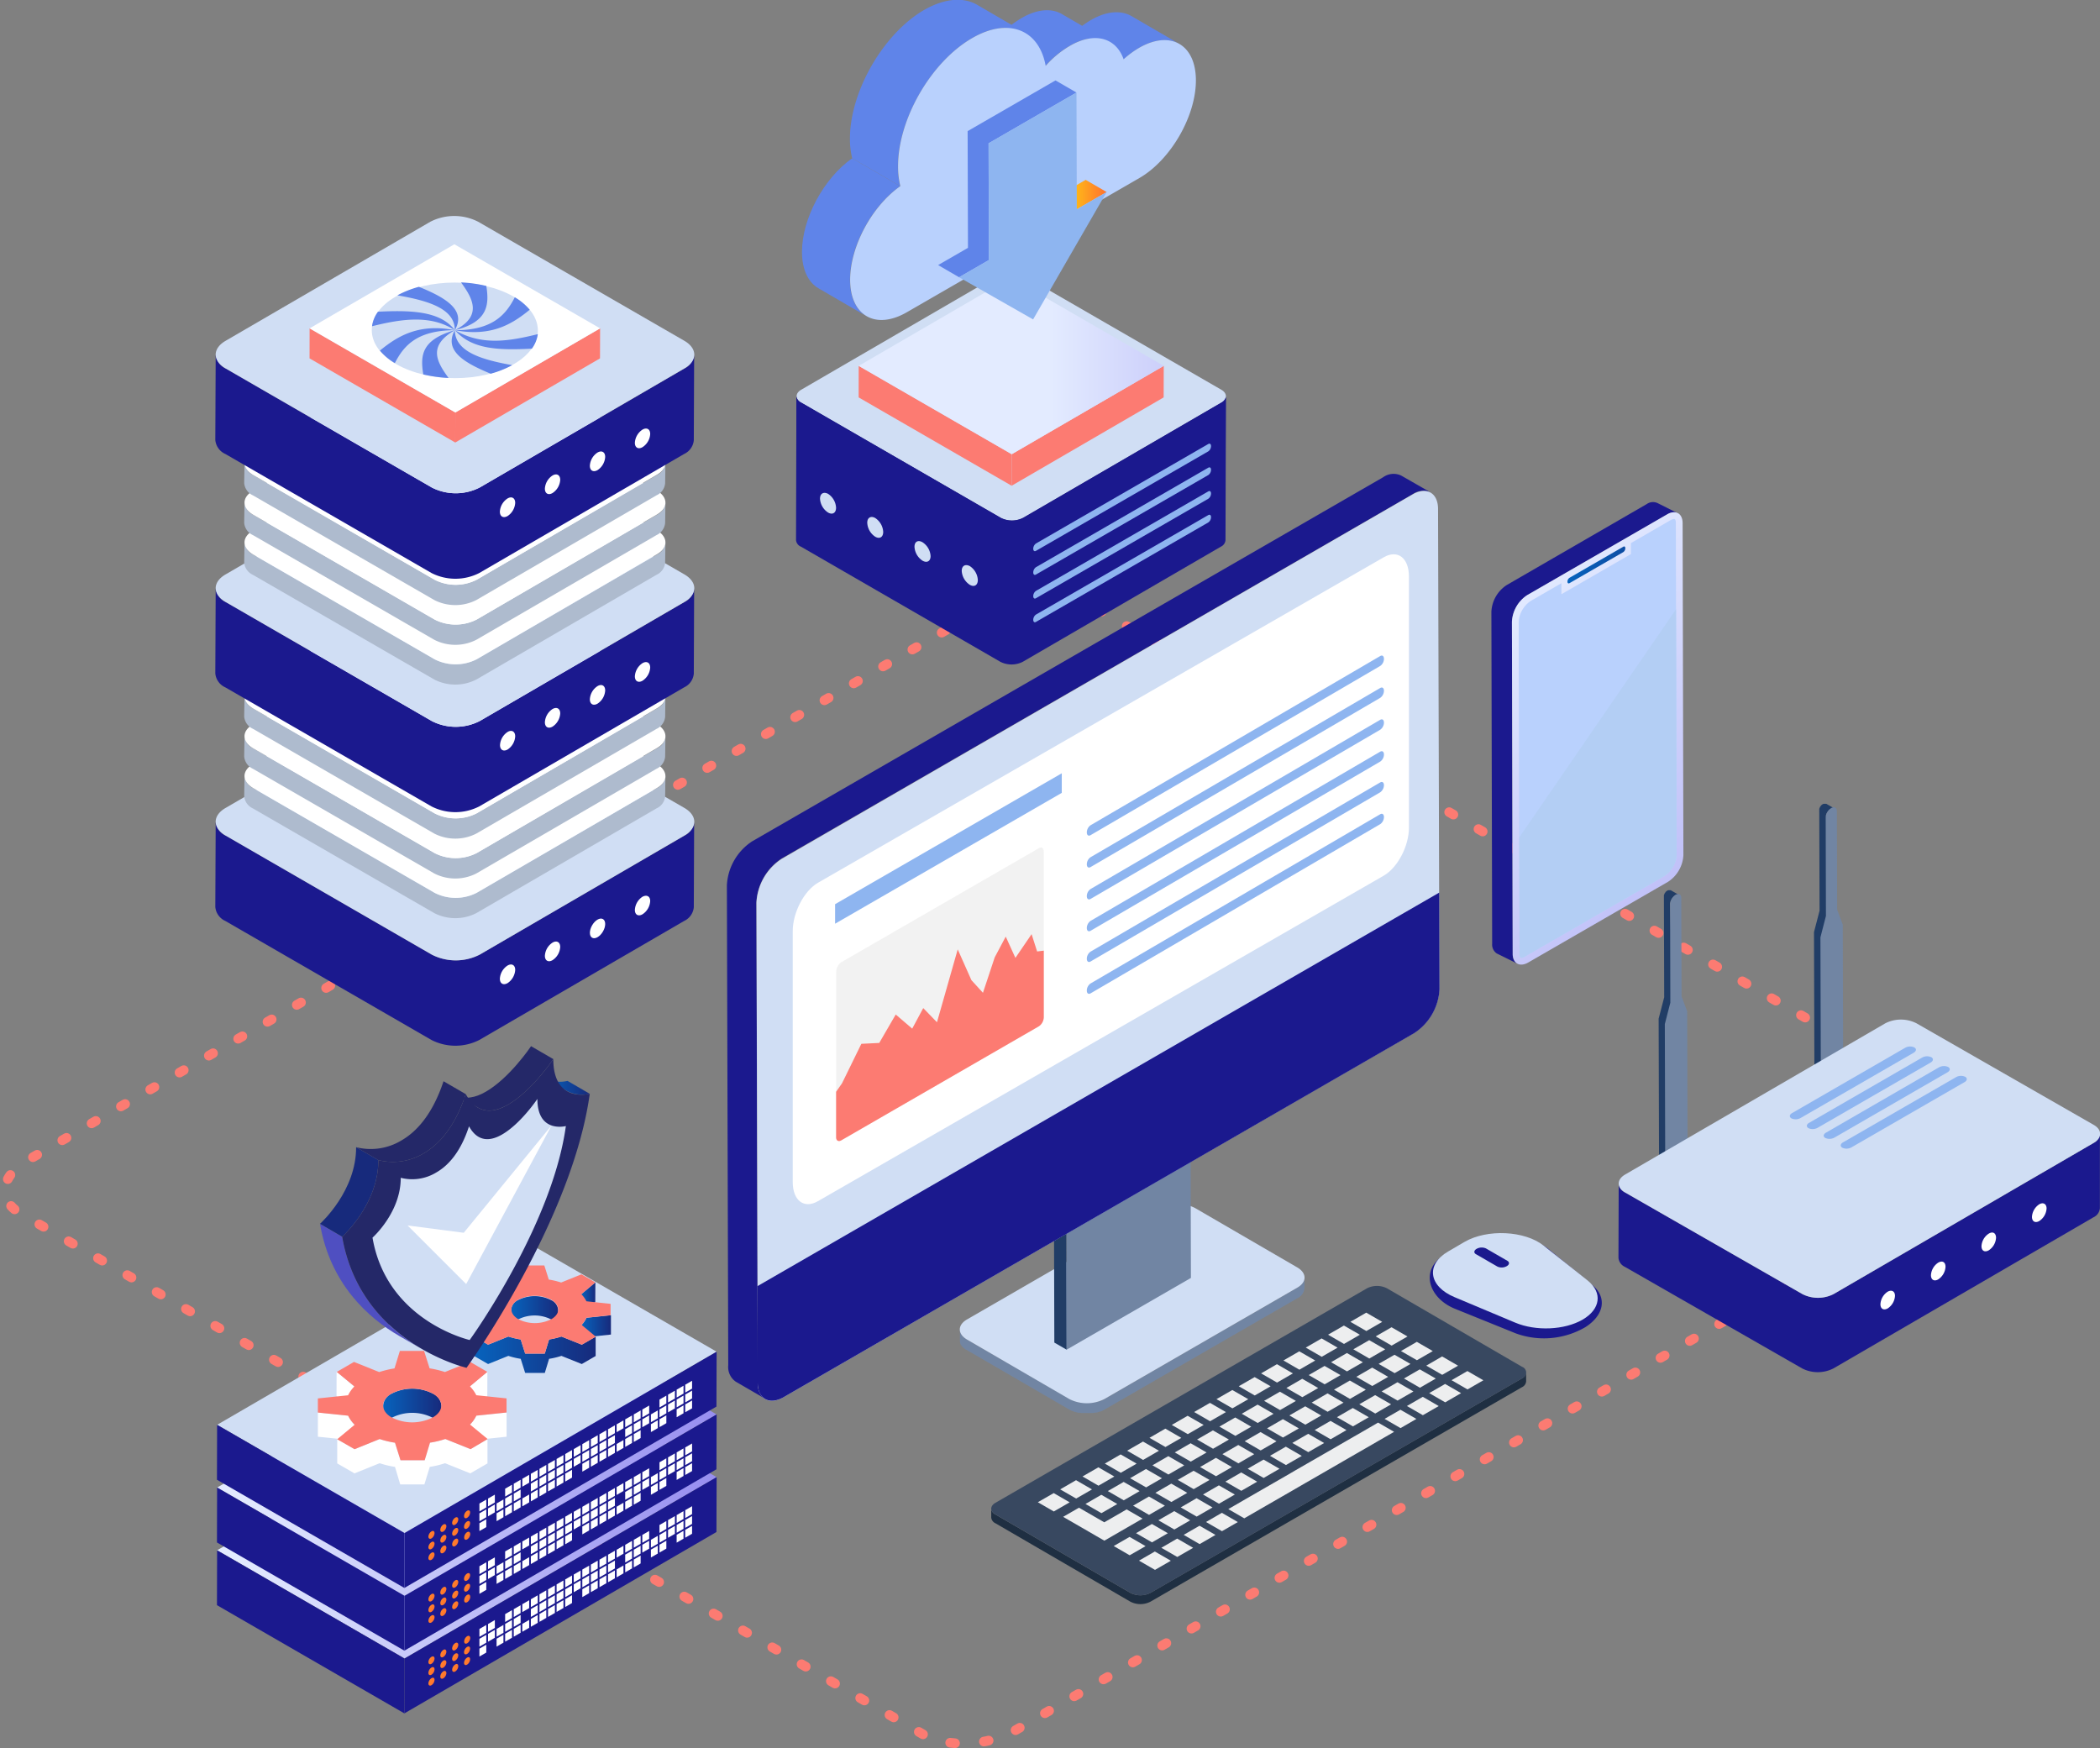 <svg xmlns="http://www.w3.org/2000/svg" xmlns:xlink="http://www.w3.org/1999/xlink" viewBox="0 0 434.31 361.6"><rect x="0" y="0" width="434.31" height="361.6" fill="#808080" stroke="none"/><defs><style>.cls-1{fill:none;stroke:#fc7b72;stroke-linecap:round;stroke-linejoin:round;stroke-width:2px;stroke-dasharray:1 6;}.cls-2{fill:#1b198e;}.cls-3{fill:#d0def4;}.cls-4{fill:#8eb5f0;}.cls-5{isolation:isolate;}.cls-6{fill:#fc7b72;}.cls-7{fill:url(#linear-gradient);}.cls-8{fill:#5f84e9;}.cls-9{fill:#b9d1fd;}.cls-10{fill:url(#linear-gradient-2);}.cls-11{fill:#fff;}.cls-12{fill:#aebbce;}.cls-13{fill:url(#linear-gradient-3);}.cls-14{fill:#b3cef4;}.cls-15{fill:url(#linear-gradient-4);}.cls-16{fill:#1f2f42;}.cls-17{fill:#384860;}.cls-18{fill:#edeeef;}.cls-19{fill:#7185a3;}.cls-20{fill:#213d66;}.cls-21{fill:url(#linear-gradient-5);}.cls-22{fill:#f2f2f2;}.cls-23{fill:url(#linear-gradient-6);}.cls-24{fill:url(#linear-gradient-7);}.cls-25{fill:url(#linear-gradient-8);}.cls-26{fill:url(#linear-gradient-9);}.cls-27{fill:url(#linear-gradient-10);}.cls-28{fill:url(#linear-gradient-11);}.cls-29{fill:url(#linear-gradient-12);}.cls-30{fill:url(#linear-gradient-13);}.cls-31{fill:url(#linear-gradient-14);}.cls-32{fill:url(#linear-gradient-15);}.cls-33{fill:url(#linear-gradient-16);}.cls-34{fill:url(#linear-gradient-17);}.cls-35{fill:url(#linear-gradient-18);}.cls-36{fill:url(#linear-gradient-19);}.cls-37{fill:url(#linear-gradient-20);}.cls-38{fill:url(#linear-gradient-21);}.cls-39{fill:url(#linear-gradient-22);}.cls-40{fill:url(#linear-gradient-23);}.cls-41{fill:url(#linear-gradient-24);}.cls-42{fill:url(#linear-gradient-25);}.cls-43{fill:url(#linear-gradient-26);}.cls-44{fill:url(#linear-gradient-27);}.cls-45{fill:url(#linear-gradient-28);}.cls-46{fill:url(#linear-gradient-29);}.cls-47{fill:url(#linear-gradient-30);}.cls-48{fill:url(#linear-gradient-31);}.cls-49{fill:url(#linear-gradient-32);}.cls-50{fill:url(#linear-gradient-33);}.cls-51{fill:url(#linear-gradient-34);}.cls-52{fill:url(#linear-gradient-35);}.cls-53{fill:url(#linear-gradient-36);}.cls-54{fill:url(#linear-gradient-37);}.cls-55{fill:url(#linear-gradient-38);}.cls-56{fill:url(#linear-gradient-39);}.cls-57{fill:url(#linear-gradient-40);}.cls-58{fill:url(#linear-gradient-41);}.cls-59{fill:url(#linear-gradient-42);}.cls-60{fill:url(#linear-gradient-43);}.cls-61{fill:url(#linear-gradient-44);}.cls-62{fill:url(#linear-gradient-45);}.cls-63{fill:url(#linear-gradient-46);}.cls-64{fill:url(#linear-gradient-47);}.cls-65{fill:url(#linear-gradient-48);}.cls-66{fill:url(#linear-gradient-49);}.cls-67{fill:url(#linear-gradient-50);}.cls-68{fill:url(#linear-gradient-51);}.cls-69{fill:#242868;}.cls-70{fill:#4f4fc1;}.cls-71{fill:url(#linear-gradient-52);}</style><linearGradient id="linear-gradient" x1="213.99" y1="75.67" x2="295.87" y2="75.67" gradientUnits="userSpaceOnUse"><stop offset="0.04" stop-color="#e3ebff"/><stop offset="1" stop-color="#978ef0"/></linearGradient><linearGradient id="linear-gradient-2" x1="218.36" y1="40.24" x2="228.87" y2="40.24" gradientUnits="userSpaceOnUse"><stop offset="0" stop-color="#ffe30b"/><stop offset="1" stop-color="#ff712f"/></linearGradient><linearGradient id="linear-gradient-3" x1="302.18" y1="124.48" x2="409.27" y2="231.57" xlink:href="#linear-gradient"/><linearGradient id="linear-gradient-4" x1="350.44" y1="75.32" x2="368.09" y2="92.98" gradientTransform="matrix(0.87, -0.5, -0.5, 1.44, 62.64, 178.94)" gradientUnits="userSpaceOnUse"><stop offset="0" stop-color="#0763bd"/><stop offset="1" stop-color="#172a7c"/></linearGradient><linearGradient id="linear-gradient-5" x1="284.64" y1="269.82" x2="219.85" y2="230.02" xlink:href="#linear-gradient"/><linearGradient id="linear-gradient-6" x1="44.9" y1="313.06" x2="148.21" y2="313.06" xlink:href="#linear-gradient"/><linearGradient id="linear-gradient-7" x1="57.77" y1="275.9" x2="64.36" y2="282.49" gradientTransform="matrix(0.87, -0.5, 0, 1.15, 34.25, 49.93)" xlink:href="#linear-gradient-2"/><linearGradient id="linear-gradient-8" x1="60.6" y1="275.9" x2="67.19" y2="282.49" gradientTransform="matrix(0.87, -0.5, 0, 1.15, 34.25, 49.93)" xlink:href="#linear-gradient-2"/><linearGradient id="linear-gradient-9" x1="63.44" y1="275.9" x2="70.03" y2="282.49" gradientTransform="matrix(0.87, -0.5, 0, 1.15, 34.25, 49.93)" xlink:href="#linear-gradient-2"/><linearGradient id="linear-gradient-10" x1="66.27" y1="275.9" x2="72.86" y2="282.49" gradientTransform="matrix(0.87, -0.5, 0, 1.15, 34.25, 49.93)" xlink:href="#linear-gradient-2"/><linearGradient id="linear-gradient-11" x1="57.77" y1="277.82" x2="64.36" y2="284.4" gradientTransform="matrix(0.87, -0.5, 0, 1.15, 34.25, 49.93)" xlink:href="#linear-gradient-2"/><linearGradient id="linear-gradient-12" x1="60.6" y1="277.82" x2="67.19" y2="284.4" gradientTransform="matrix(0.87, -0.5, 0, 1.15, 34.25, 49.93)" xlink:href="#linear-gradient-2"/><linearGradient id="linear-gradient-13" x1="63.44" y1="277.82" x2="70.03" y2="284.4" gradientTransform="matrix(0.87, -0.5, 0, 1.15, 34.25, 49.93)" xlink:href="#linear-gradient-2"/><linearGradient id="linear-gradient-14" x1="66.27" y1="277.82" x2="72.86" y2="284.4" gradientTransform="matrix(0.87, -0.5, 0, 1.15, 34.25, 49.93)" xlink:href="#linear-gradient-2"/><linearGradient id="linear-gradient-15" x1="57.77" y1="279.73" x2="64.36" y2="286.32" gradientTransform="matrix(0.87, -0.5, 0, 1.15, 34.25, 49.93)" xlink:href="#linear-gradient-2"/><linearGradient id="linear-gradient-16" x1="60.6" y1="279.73" x2="67.19" y2="286.32" gradientTransform="matrix(0.87, -0.5, 0, 1.15, 34.25, 49.93)" xlink:href="#linear-gradient-2"/><linearGradient id="linear-gradient-17" x1="63.44" y1="279.73" x2="70.03" y2="286.32" gradientTransform="matrix(0.87, -0.5, 0, 1.15, 34.25, 49.93)" xlink:href="#linear-gradient-2"/><linearGradient id="linear-gradient-18" x1="66.27" y1="279.73" x2="72.86" y2="286.32" gradientTransform="matrix(0.87, -0.5, 0, 1.15, 34.25, 49.93)" xlink:href="#linear-gradient-2"/><linearGradient id="linear-gradient-19" x1="44.9" y1="300.09" x2="148.21" y2="300.09" xlink:href="#linear-gradient"/><linearGradient id="linear-gradient-20" x1="57.77" y1="264.67" x2="64.36" y2="271.26" gradientTransform="matrix(0.87, -0.5, 0, 1.15, 34.25, 49.93)" xlink:href="#linear-gradient-2"/><linearGradient id="linear-gradient-21" x1="60.6" y1="264.67" x2="67.19" y2="271.26" gradientTransform="matrix(0.87, -0.5, 0, 1.15, 34.25, 49.93)" xlink:href="#linear-gradient-2"/><linearGradient id="linear-gradient-22" x1="63.44" y1="264.67" x2="70.03" y2="271.26" gradientTransform="matrix(0.87, -0.5, 0, 1.15, 34.25, 49.93)" xlink:href="#linear-gradient-2"/><linearGradient id="linear-gradient-23" x1="66.27" y1="264.67" x2="72.86" y2="271.26" gradientTransform="matrix(0.87, -0.5, 0, 1.15, 34.25, 49.93)" xlink:href="#linear-gradient-2"/><linearGradient id="linear-gradient-24" x1="57.77" y1="266.58" x2="64.36" y2="273.17" gradientTransform="matrix(0.87, -0.5, 0, 1.15, 34.25, 49.93)" xlink:href="#linear-gradient-2"/><linearGradient id="linear-gradient-25" x1="60.6" y1="266.58" x2="67.19" y2="273.17" gradientTransform="matrix(0.87, -0.5, 0, 1.15, 34.25, 49.93)" xlink:href="#linear-gradient-2"/><linearGradient id="linear-gradient-26" x1="63.44" y1="266.58" x2="70.03" y2="273.17" gradientTransform="matrix(0.87, -0.5, 0, 1.15, 34.25, 49.93)" xlink:href="#linear-gradient-2"/><linearGradient id="linear-gradient-27" x1="66.27" y1="266.58" x2="72.86" y2="273.17" gradientTransform="matrix(0.87, -0.5, 0, 1.15, 34.25, 49.93)" xlink:href="#linear-gradient-2"/><linearGradient id="linear-gradient-28" x1="57.77" y1="268.5" x2="64.36" y2="275.09" gradientTransform="matrix(0.87, -0.5, 0, 1.15, 34.25, 49.93)" xlink:href="#linear-gradient-2"/><linearGradient id="linear-gradient-29" x1="60.6" y1="268.5" x2="67.19" y2="275.09" gradientTransform="matrix(0.87, -0.5, 0, 1.15, 34.25, 49.93)" xlink:href="#linear-gradient-2"/><linearGradient id="linear-gradient-30" x1="63.44" y1="268.5" x2="70.03" y2="275.09" gradientTransform="matrix(0.87, -0.5, 0, 1.15, 34.25, 49.93)" xlink:href="#linear-gradient-2"/><linearGradient id="linear-gradient-31" x1="66.27" y1="268.5" x2="72.86" y2="275.09" gradientTransform="matrix(0.87, -0.5, 0, 1.15, 34.25, 49.93)" xlink:href="#linear-gradient-2"/><linearGradient id="linear-gradient-32" x1="57.77" y1="253.43" x2="64.36" y2="260.02" gradientTransform="matrix(0.87, -0.5, 0, 1.15, 34.25, 49.93)" xlink:href="#linear-gradient-2"/><linearGradient id="linear-gradient-33" x1="60.6" y1="253.43" x2="67.19" y2="260.02" gradientTransform="matrix(0.87, -0.5, 0, 1.15, 34.25, 49.93)" xlink:href="#linear-gradient-2"/><linearGradient id="linear-gradient-34" x1="63.44" y1="253.43" x2="70.03" y2="260.02" gradientTransform="matrix(0.87, -0.5, 0, 1.15, 34.25, 49.93)" xlink:href="#linear-gradient-2"/><linearGradient id="linear-gradient-35" x1="66.27" y1="253.43" x2="72.86" y2="260.02" gradientTransform="matrix(0.87, -0.5, 0, 1.15, 34.25, 49.93)" xlink:href="#linear-gradient-2"/><linearGradient id="linear-gradient-36" x1="57.77" y1="255.35" x2="64.36" y2="261.94" gradientTransform="matrix(0.87, -0.5, 0, 1.15, 34.25, 49.93)" xlink:href="#linear-gradient-2"/><linearGradient id="linear-gradient-37" x1="60.6" y1="255.35" x2="67.19" y2="261.94" gradientTransform="matrix(0.87, -0.5, 0, 1.15, 34.25, 49.93)" xlink:href="#linear-gradient-2"/><linearGradient id="linear-gradient-38" x1="63.44" y1="255.35" x2="70.03" y2="261.94" gradientTransform="matrix(0.87, -0.5, 0, 1.15, 34.25, 49.93)" xlink:href="#linear-gradient-2"/><linearGradient id="linear-gradient-39" x1="66.27" y1="255.35" x2="72.86" y2="261.94" gradientTransform="matrix(0.87, -0.5, 0, 1.15, 34.25, 49.93)" xlink:href="#linear-gradient-2"/><linearGradient id="linear-gradient-40" x1="57.77" y1="257.26" x2="64.36" y2="263.85" gradientTransform="matrix(0.87, -0.5, 0, 1.15, 34.25, 49.93)" xlink:href="#linear-gradient-2"/><linearGradient id="linear-gradient-41" x1="60.6" y1="257.26" x2="67.19" y2="263.85" gradientTransform="matrix(0.87, -0.5, 0, 1.15, 34.25, 49.93)" xlink:href="#linear-gradient-2"/><linearGradient id="linear-gradient-42" x1="63.44" y1="257.26" x2="70.03" y2="263.85" gradientTransform="matrix(0.87, -0.5, 0, 1.15, 34.25, 49.93)" xlink:href="#linear-gradient-2"/><linearGradient id="linear-gradient-43" x1="66.27" y1="257.26" x2="72.86" y2="263.85" gradientTransform="matrix(0.87, -0.5, 0, 1.15, 34.25, 49.93)" xlink:href="#linear-gradient-2"/><linearGradient id="linear-gradient-44" x1="79.21" y1="291.45" x2="91.26" y2="291.45" gradientTransform="matrix(1, 0, 0, 1, 0, 0)" xlink:href="#linear-gradient-4"/><linearGradient id="linear-gradient-45" x1="120.21" y1="268.46" x2="123.13" y2="268.46" gradientTransform="matrix(1, 0, 0, 1, 0, 0)" xlink:href="#linear-gradient-4"/><linearGradient id="linear-gradient-46" x1="97.99" y1="268.46" x2="100.93" y2="268.46" gradientTransform="matrix(1, 0, 0, 1, 0, 0)" xlink:href="#linear-gradient-4"/><linearGradient id="linear-gradient-47" x1="105.73" y1="271.46" x2="115.45" y2="271.46" gradientTransform="matrix(1, 0, 0, 1, 0, 0)" xlink:href="#linear-gradient-4"/><linearGradient id="linear-gradient-48" x1="120.24" y1="275.03" x2="126.34" y2="275.03" gradientTransform="matrix(1, 0, 0, 1, 0, 0)" xlink:href="#linear-gradient-4"/><linearGradient id="linear-gradient-49" x1="94.84" y1="273.86" x2="100.97" y2="273.86" gradientTransform="matrix(1, 0, 0, 1, 0, 0)" xlink:href="#linear-gradient-4"/><linearGradient id="linear-gradient-50" x1="98.05" y1="280.2" x2="123.19" y2="280.2" gradientTransform="matrix(1, 0, 0, 1, 0, 0)" xlink:href="#linear-gradient-4"/><linearGradient id="linear-gradient-51" x1="112.69" y1="224.69" x2="121.97" y2="224.69" gradientTransform="matrix(1, 0, 0, 1, 0, 0)" xlink:href="#linear-gradient-4"/><linearGradient id="linear-gradient-52" x1="101.37" y1="217.37" x2="80.14" y2="238.61" gradientTransform="matrix(1, 0, 0, 1, 0, 0)" xlink:href="#linear-gradient-4"/></defs><g id="Layer_2" data-name="Layer 2"><g id="OBJECTS"><path class="cls-1" d="M190.89,358.69,4.29,251c-4.88-2.81-4.26-7.73,1.37-11L204.87,125c5.63-3.25,14.15-3.61,19-.79L410.5,231.9c4.87,2.82,4.26,7.74-1.37,11l-199.21,115C204.29,361.16,195.77,361.51,190.89,358.69Z"/><path class="cls-2" d="M252.59,83.27l-41,23.83a5.1,5.1,0,0,1-4.6,0L165.71,83.27a1.64,1.64,0,0,1-1-1.35l-.08,29.78a1.62,1.62,0,0,0,1,1.35l41.27,23.83a5.13,5.13,0,0,0,4.61,0l41-23.83a1.62,1.62,0,0,0,.94-1.33l.09-29.78A1.63,1.63,0,0,1,252.59,83.27Z"/><path class="cls-3" d="M252.58,80.6c1.27.74,1.28,1.93,0,2.67l-41,23.83a5.1,5.1,0,0,1-4.6,0L165.71,83.27c-1.27-.74-1.28-1.93,0-2.67l41-23.83a5.1,5.1,0,0,1,4.6,0Z"/><path class="cls-2" d="M165.63,98.67,206.9,122.5a5.09,5.09,0,0,0,4.61,0l41-23.83a1.62,1.62,0,0,0,.94-1.32l.05-15.16a1.75,1.75,0,0,1-.91,1.08l-41,23.83a5.1,5.1,0,0,1-4.6,0L165.71,83.27a1.64,1.64,0,0,1-1-1.35l0,15.65A1.76,1.76,0,0,0,165.63,98.67Z"/><path class="cls-4" d="M249.89,108.05l-35.63,20.57c-.32.19-.57,0-.57-.43h0a1.35,1.35,0,0,1,.57-1.09l35.63-20.57c.32-.18.57,0,.57.43h0A1.35,1.35,0,0,1,249.89,108.05Z"/><path class="cls-4" d="M249.89,103.15l-35.63,20.57c-.32.19-.57,0-.57-.43h0a1.35,1.35,0,0,1,.57-1.09l35.63-20.57c.32-.18.57,0,.57.43h0A1.35,1.35,0,0,1,249.89,103.15Z"/><path class="cls-4" d="M249.89,98.25l-35.63,20.57c-.32.19-.57,0-.57-.43h0a1.35,1.35,0,0,1,.57-1.09l35.63-20.57c.32-.18.57,0,.57.43h0A1.35,1.35,0,0,1,249.89,98.25Z"/><path class="cls-4" d="M249.89,93.35l-35.63,20.57c-.32.19-.57,0-.57-.43h0a1.36,1.36,0,0,1,.57-1.09l35.63-20.57c.32-.18.57,0,.57.43h0A1.35,1.35,0,0,1,249.89,93.35Z"/><path class="cls-3" d="M198.9,118.08a3.69,3.69,0,0,0,1.67,2.87c.91.53,1.66.1,1.66-1a3.68,3.68,0,0,0-1.66-2.87C199.65,116.6,198.9,117,198.9,118.08Z"/><path class="cls-3" d="M189.13,113.09a3.68,3.68,0,0,0,1.66,2.87c.92.53,1.67.11,1.67-.95a3.66,3.66,0,0,0-1.67-2.86C189.88,111.62,189.13,112,189.13,113.09Z"/><path class="cls-3" d="M179.36,108.11A3.67,3.67,0,0,0,181,111c.92.53,1.66.11,1.66-1a3.67,3.67,0,0,0-1.66-2.87C180.1,106.63,179.36,107.06,179.36,108.11Z"/><path class="cls-3" d="M169.59,103.13a3.67,3.67,0,0,0,1.66,2.87c.92.53,1.66.1,1.66-1a3.65,3.65,0,0,0-1.66-2.87C170.33,101.65,169.59,102.07,169.59,103.13Z"/><g class="cls-5"><polygon class="cls-6" points="240.68 75.67 240.66 82.19 209.22 100.46 209.24 93.94 240.68 75.67"/><polygon class="cls-6" points="209.24 93.94 209.22 100.46 177.58 82.19 177.59 75.67 209.24 93.94"/><polygon class="cls-7" points="240.68 75.67 209.24 93.94 177.59 75.67 209.04 57.4 240.68 75.67"/></g><g class="cls-5"><path class="cls-8" d="M234,3.32l9.92,5.77c-2.13-1.24-5.07-1.07-8.33.81a19,19,0,0,0-3.2,2.36L222.43,6.5a18.49,18.49,0,0,1,3.19-2.36C228.88,2.26,231.82,2.09,234,3.32Z"/><path class="cls-8" d="M219.62,2.91l9.92,5.76c-2.13-1.24-5.07-1.06-8.32.82a20.35,20.35,0,0,0-5,4.13l-9.92-5.76a20.4,20.4,0,0,1,5-4.14C214.55,1.84,217.49,1.67,219.62,2.91Z"/><path class="cls-8" d="M179.19,65.39l-9.92-5.77c-2.1-1.22-3.4-3.81-3.41-7.51,0-6.92,4.52-15.26,10.38-19.38l9.92,5.77c-5.86,4.11-10.4,12.45-10.38,19.38C175.79,61.57,177.09,64.17,179.19,65.39Z"/><path class="cls-8" d="M202.1,1c-2.8-1.63-6.68-1.4-11,1.07C182.63,7,175.75,19,175.78,28.72a16.49,16.49,0,0,0,.46,4l9.92,5.77a17,17,0,0,1-.47-4c0-9.78,6.85-21.7,15.37-26.61,4.28-2.47,8.16-2.7,11-1.08Z"/><path class="cls-9" d="M201.06,7.88c7.55-4.36,13.85-1.74,15.2,5.74a20.35,20.35,0,0,1,5-4.13c5.16-3,9.56-1.67,11.12,2.77a19,19,0,0,1,3.2-2.36c6.47-3.73,11.73-.73,11.75,6.69s-5.21,16.48-11.67,20.22l-48.1,27.76c-6.46,3.74-11.72.74-11.74-6.69,0-6.93,4.52-15.27,10.38-19.38a17,17,0,0,1-.47-4C185.67,24.71,192.54,12.79,201.06,7.88Z"/></g><polygon class="cls-10" points="224.53 37.2 218.36 40.77 222.7 43.28 228.87 39.72 224.53 37.2"/><polygon class="cls-8" points="222.63 19.14 218.29 16.63 200.12 27.12 200.19 51.26 194.02 54.82 198.35 57.34 204.52 53.78 204.45 29.64 222.63 19.14"/><polygon class="cls-4" points="222.7 43.28 228.87 39.72 213.66 66.06 198.35 57.34 204.52 53.78 204.45 29.64 222.63 19.14 222.7 43.28"/><path class="cls-2" d="M141.56,172.82,99.2,197.44a10.91,10.91,0,0,1-9.89,0L46.67,172.82a3.48,3.48,0,0,1-2.06-2.89l-.08,17.65a3.51,3.51,0,0,0,2.07,2.89l42.64,24.62a10.89,10.89,0,0,0,9.88,0l42.37-24.62a3.49,3.49,0,0,0,2-2.84l.07-17.65A3.47,3.47,0,0,1,141.56,172.82Z"/><path class="cls-3" d="M141.53,167.09c2.74,1.58,2.75,4.15,0,5.73L99.2,197.44a10.91,10.91,0,0,1-9.89,0L46.67,172.82c-2.74-1.58-2.76-4.15,0-5.73L89,142.47a10.91,10.91,0,0,1,9.89,0Z"/><path class="cls-11" d="M106.55,200.59a3.51,3.51,0,0,1-1.58,2.74c-.88.5-1.59.1-1.59-.91a3.49,3.49,0,0,1,1.59-2.73C105.84,199.19,106.55,199.59,106.55,200.59Z"/><path class="cls-11" d="M115.86,195.85a3.48,3.48,0,0,1-1.59,2.73c-.87.51-1.58.1-1.58-.9a3.48,3.48,0,0,1,1.58-2.73C115.15,194.44,115.86,194.85,115.86,195.85Z"/><ellipse class="cls-11" cx="123.58" cy="192.02" rx="2.23" ry="1.29" transform="translate(-104.56 201.79) rotate(-59.69)"/><path class="cls-11" d="M134.47,186.36a3.48,3.48,0,0,1-1.59,2.73c-.87.51-1.58.1-1.58-.9a3.48,3.48,0,0,1,1.58-2.73C133.76,185,134.47,185.36,134.47,186.36Z"/><path class="cls-12" d="M135.84,163,98.58,184.65a9.57,9.57,0,0,1-8.7,0L52.38,163a3.06,3.06,0,0,1-1.81-2.54l-.07,4.2a3.09,3.09,0,0,0,1.81,2.54l37.51,21.65a9.58,9.58,0,0,0,8.69,0l37.26-21.66a3,3,0,0,0,1.79-2.49l.06-4.2A3,3,0,0,1,135.84,163Z"/><path class="cls-11" d="M135.81,158c2.41,1.4,2.42,3.65,0,5L98.58,184.65a9.57,9.57,0,0,1-8.7,0L52.38,163c-2.41-1.39-2.42-3.64,0-5l37.26-21.66a9.6,9.6,0,0,1,8.7,0Z"/><path class="cls-12" d="M135.84,154.78,98.58,176.43a9.6,9.6,0,0,1-8.7,0l-37.5-21.65a3.06,3.06,0,0,1-1.81-2.54l-.07,4.19A3.08,3.08,0,0,0,52.31,159l37.51,21.65a9.58,9.58,0,0,0,8.69,0L135.77,159a3.06,3.06,0,0,0,1.79-2.5l.06-4.19A3,3,0,0,1,135.84,154.78Z"/><path class="cls-11" d="M135.81,149.74c2.41,1.39,2.42,3.65,0,5L98.58,176.43a9.6,9.6,0,0,1-8.7,0l-37.5-21.65c-2.41-1.39-2.42-3.65,0-5l37.26-21.65a9.6,9.6,0,0,1,8.7,0Z"/><path class="cls-12" d="M135.84,146.55,98.58,168.21a9.6,9.6,0,0,1-8.7,0l-37.5-21.66A3,3,0,0,1,50.57,144l-.07,4.19a3.08,3.08,0,0,0,1.81,2.54L89.82,172.4a9.58,9.58,0,0,0,8.69,0l37.26-21.65a3.06,3.06,0,0,0,1.79-2.5l.06-4.19A3,3,0,0,1,135.84,146.55Z"/><path class="cls-11" d="M135.81,141.52c2.41,1.39,2.42,3.65,0,5L98.58,168.21a9.6,9.6,0,0,1-8.7,0l-37.5-21.66c-2.41-1.39-2.42-3.64,0-5l37.26-21.66a9.63,9.63,0,0,1,8.7,0Z"/><path class="cls-2" d="M141.56,124.51,99.2,149.13a10.88,10.88,0,0,1-9.89,0L46.67,124.51a3.47,3.47,0,0,1-2.06-2.88l-.08,17.65a3.5,3.5,0,0,0,2.07,2.88l42.64,24.62a10.86,10.86,0,0,0,9.88,0l42.37-24.62a3.48,3.48,0,0,0,2-2.84l.07-17.65A3.46,3.46,0,0,1,141.56,124.51Z"/><path class="cls-3" d="M141.53,118.79c2.74,1.58,2.75,4.14,0,5.72L99.2,149.13a10.88,10.88,0,0,1-9.89,0L46.67,124.51c-2.74-1.58-2.76-4.14,0-5.72L89,94.17a10.91,10.91,0,0,1,9.89,0Z"/><path class="cls-11" d="M106.55,152.29A3.49,3.49,0,0,1,105,155c-.88.51-1.59.1-1.59-.9a3.46,3.46,0,0,1,1.59-2.73C105.84,150.88,106.55,151.29,106.55,152.29Z"/><path class="cls-11" d="M115.86,147.55a3.49,3.49,0,0,1-1.59,2.73c-.87.5-1.58.1-1.58-.91a3.51,3.51,0,0,1,1.58-2.73C115.15,146.14,115.86,146.54,115.86,147.55Z"/><path class="cls-11" d="M125.16,142.8a3.49,3.49,0,0,1-1.58,2.73c-.88.51-1.59.1-1.59-.9a3.48,3.48,0,0,1,1.59-2.73C124.45,141.39,125.16,141.8,125.16,142.8Z"/><path class="cls-11" d="M134.47,138.06a3.49,3.49,0,0,1-1.59,2.73c-.87.5-1.58.1-1.58-.91a3.51,3.51,0,0,1,1.58-2.73C133.76,136.65,134.47,137.05,134.47,138.06Z"/><path class="cls-12" d="M135.84,114.7,98.58,136.35a9.6,9.6,0,0,1-8.7,0L52.38,114.7a3.06,3.06,0,0,1-1.81-2.54l-.07,4.19a3.08,3.08,0,0,0,1.81,2.54l37.51,21.65a9.58,9.58,0,0,0,8.69,0l37.26-21.66a3.06,3.06,0,0,0,1.79-2.5l.06-4.19A3,3,0,0,1,135.84,114.7Z"/><path class="cls-11" d="M135.81,109.66c2.41,1.39,2.42,3.65,0,5L98.58,136.35a9.6,9.6,0,0,1-8.7,0L52.38,114.7c-2.41-1.39-2.42-3.65,0-5L89.61,88a9.6,9.6,0,0,1,8.7,0Z"/><path class="cls-12" d="M135.84,106.47,98.58,128.13a9.6,9.6,0,0,1-8.7,0l-37.5-21.66a3.06,3.06,0,0,1-1.81-2.53l-.07,4.19a3.08,3.08,0,0,0,1.81,2.54l37.51,21.65a9.58,9.58,0,0,0,8.69,0l37.26-21.65a3.08,3.08,0,0,0,1.79-2.5l.06-4.2A3,3,0,0,1,135.84,106.47Z"/><path class="cls-11" d="M135.81,101.44c2.41,1.39,2.42,3.64,0,5L98.58,128.13a9.6,9.6,0,0,1-8.7,0l-37.5-21.66c-2.41-1.39-2.42-3.64,0-5L89.61,79.78a9.63,9.63,0,0,1,8.7,0Z"/><path class="cls-12" d="M135.84,98.25,98.58,119.9a9.57,9.57,0,0,1-8.7,0L52.38,98.25a3.06,3.06,0,0,1-1.81-2.54l-.07,4.2a3.09,3.09,0,0,0,1.81,2.54L89.82,124.1a9.58,9.58,0,0,0,8.69,0l37.26-21.66a3,3,0,0,0,1.79-2.49l.06-4.2A3,3,0,0,1,135.84,98.25Z"/><path class="cls-11" d="M135.81,93.21c2.41,1.4,2.42,3.65,0,5L98.58,119.9a9.57,9.57,0,0,1-8.7,0L52.38,98.25c-2.41-1.39-2.42-3.64,0-5L89.61,71.56a9.6,9.6,0,0,1,8.7,0Z"/><path class="cls-2" d="M141.56,76.21,99.2,100.83a10.91,10.91,0,0,1-9.89,0L46.67,76.21a3.48,3.48,0,0,1-2.06-2.89L44.53,91a3.51,3.51,0,0,0,2.07,2.89l42.64,24.62a10.89,10.89,0,0,0,9.88,0l42.37-24.62a3.49,3.49,0,0,0,2-2.84l.07-17.65A3.46,3.46,0,0,1,141.56,76.21Z"/><path class="cls-3" d="M141.53,70.48c2.74,1.59,2.75,4.15,0,5.73L99.2,100.83a10.91,10.91,0,0,1-9.89,0L46.67,76.21c-2.74-1.58-2.76-4.14,0-5.73L89,45.86a10.88,10.88,0,0,1,9.89,0Z"/><path class="cls-11" d="M106.55,104a3.51,3.51,0,0,1-1.58,2.73c-.88.5-1.59.1-1.59-.91a3.49,3.49,0,0,1,1.59-2.73C105.84,102.58,106.55,103,106.55,104Z"/><path class="cls-11" d="M115.86,99.24a3.48,3.48,0,0,1-1.59,2.73c-.87.51-1.58.1-1.58-.9a3.49,3.49,0,0,1,1.58-2.73C115.15,97.83,115.86,98.24,115.86,99.24Z"/><path class="cls-11" d="M125.16,94.5a3.51,3.51,0,0,1-1.58,2.73c-.88.5-1.59.1-1.59-.91a3.49,3.49,0,0,1,1.59-2.73C124.45,93.09,125.16,93.49,125.16,94.5Z"/><path class="cls-11" d="M134.47,89.75a3.46,3.46,0,0,1-1.59,2.73c-.87.51-1.58.1-1.58-.9a3.49,3.49,0,0,1,1.58-2.73C133.76,88.34,134.47,88.75,134.47,89.75Z"/><g class="cls-5"><polygon class="cls-6" points="124.11 67.91 124.09 74.12 94.15 91.52 94.17 85.31 124.11 67.91"/><polygon class="cls-6" points="94.17 85.31 94.15 91.52 64.02 74.12 64.03 67.91 94.17 85.31"/><polygon class="cls-11" points="124.11 67.91 94.17 85.31 64.03 67.91 93.97 50.52 124.11 67.91"/></g><path class="cls-3" d="M106.24,75.32c-6.68,3.86-17.56,3.84-24.28,0s-6.77-10.17-.08-14,17.56-3.85,24.29,0S112.93,71.46,106.24,75.32Z"/><path class="cls-8" d="M109.55,64.06a12.21,12.21,0,0,0-3.08-2.58c-1.85,3.62-4.64,6.86-12.41,6.81C101.45,69.67,105.76,67.18,109.55,64.06Z"/><path class="cls-8" d="M78.57,72.51a12.32,12.32,0,0,0,3.09,2.59c1.87-3.66,4.63-6.78,12.4-6.81C86.72,66.84,82.31,69.43,78.57,72.51Z"/><path class="cls-8" d="M100.58,59.14a27.35,27.35,0,0,0-5.23-.73c2.53,3.44,4.38,7-1.29,9.88C101.07,66.57,101.16,62.87,100.58,59.14Z"/><path class="cls-8" d="M94.06,68.29h0c-7,2-7.13,5.31-6.52,9.15a29,29,0,0,0,5.23.73c-2.61-3.54-4.2-6.69,1.29-9.88Z"/><path class="cls-8" d="M86.64,59.32a20.14,20.14,0,0,0-4.45,1.76c6.28,1.09,11.91,2.72,11.87,7.21h0C96.53,64.06,92,61.5,86.64,59.32Z"/><path class="cls-8" d="M94.06,68.29h0c-2.34,4.25,2,6.76,7.42,9a20.66,20.66,0,0,0,4.45-1.77C99.58,74.38,94.16,72.77,94.06,68.29Z"/><path class="cls-8" d="M94.06,68.29c-3-4.06-9.43-4.14-15.89-3.82a6.56,6.56,0,0,0-1.23,3C82.88,66,89,65,94.06,68.29Z"/><path class="cls-8" d="M110,72.11a6.64,6.64,0,0,0,1.23-3c-6.1,1.49-11.56,2.39-17.12-.8C97.64,72.35,103.3,72.44,110,72.11Z"/><path class="cls-2" d="M342.81,104.05a2.25,2.25,0,0,0-2.27.22L311.61,121a7,7,0,0,0-3.17,5.49l.16,68.69a2.22,2.22,0,0,0,.93,2l4.25,2.1a2.25,2.25,0,0,1-.93-2l-.16-68.69a7,7,0,0,1,3.17-5.49l28.94-16.7a2.23,2.23,0,0,1,2.26-.22Z"/><path class="cls-13" d="M344.8,106.37c1.75-1,3.18-.2,3.19,1.82l.16,68.68a7,7,0,0,1-3.17,5.5l-28.93,16.7c-1.76,1-3.19.2-3.2-1.82l-.16-68.69a7,7,0,0,1,3.17-5.49Z"/><path class="cls-9" d="M346.59,108.19c0-.2,0-.85-.36-.85a1.54,1.54,0,0,0-.73.24l-8.2,4.74v2.27l-14.38,8.31v-2.28l-6.35,3.67a5.64,5.64,0,0,0-2.48,4.27l.17,68.68c0,.21,0,.86.36.86a1.51,1.51,0,0,0,.73-.25l28.93-16.7a5.63,5.63,0,0,0,2.47-4.28Z"/><path class="cls-14" d="M314.62,198.1a1.51,1.51,0,0,0,.73-.25l28.93-16.7a5.63,5.63,0,0,0,2.47-4.28L346.63,126,314.2,173.2l.06,24C314.26,197.45,314.29,198.1,314.62,198.1Z"/><path class="cls-15" d="M335.73,114.18l-11.14,6.43c-.23.13-.42,0-.42-.32h0a1,1,0,0,1,.42-.79l11.14-6.43c.23-.14.41,0,.41.31h0A1,1,0,0,1,335.73,114.18Z"/><path class="cls-16" d="M315.62,283.87a1.47,1.47,0,0,1-.86,1.21l-76.84,44.36a4.58,4.58,0,0,1-4.14,0l-27.93-16.23A1.44,1.44,0,0,1,205,312v1.85a1.46,1.46,0,0,0,.85,1.18l27.93,16.23a4.54,4.54,0,0,0,4.15,0l76.83-44.36a1.47,1.47,0,0,0,.87-1.21Z"/><path class="cls-17" d="M205.87,310.81c-1.15.67-1.16,1.74,0,2.4l27.93,16.23a4.58,4.58,0,0,0,4.14,0l76.84-44.36a1.27,1.27,0,0,0,0-2.4l-27.93-16.23a4.58,4.58,0,0,0-4.14,0Z"/><polygon class="cls-18" points="217.92 308.8 214.64 310.69 217.94 312.6 221.22 310.71 217.92 308.8"/><polygon class="cls-18" points="222.56 309.93 225.84 308.04 222.54 306.13 219.26 308.03 222.56 309.93"/><polygon class="cls-18" points="227.18 307.27 230.46 305.37 227.16 303.47 223.88 305.36 227.18 307.27"/><polygon class="cls-18" points="231.79 304.6 235.07 302.71 231.77 300.8 228.49 302.7 231.79 304.6"/><polygon class="cls-18" points="236.39 298.14 233.11 300.03 236.41 301.94 239.69 300.04 236.39 298.14"/><polygon class="cls-18" points="241.01 295.47 237.73 297.37 241.03 299.27 244.31 297.38 241.01 295.47"/><polygon class="cls-18" points="245.62 292.81 242.34 294.7 245.65 296.61 248.93 294.71 245.62 292.81"/><polygon class="cls-18" points="250.24 290.14 246.96 292.03 250.26 293.94 253.54 292.05 250.24 290.14"/><polygon class="cls-18" points="254.86 287.48 251.58 289.37 254.88 291.27 258.16 289.38 254.86 287.48"/><polygon class="cls-18" points="259.48 284.81 256.19 286.7 259.5 288.61 262.78 286.71 259.48 284.81"/><polygon class="cls-18" points="264.11 285.94 267.39 284.05 264.09 282.14 260.81 284.04 264.11 285.94"/><polygon class="cls-18" points="268.73 283.28 272.01 281.38 268.71 279.48 265.43 281.37 268.73 283.28"/><polygon class="cls-18" points="273.35 280.61 276.63 278.72 273.33 276.81 270.05 278.71 273.35 280.61"/><polygon class="cls-18" points="277.96 277.95 281.24 276.05 277.94 274.15 274.66 276.04 277.96 277.95"/><polygon class="cls-18" points="279.28 273.38 282.58 275.28 285.86 273.39 282.56 271.48 279.28 273.38"/><polygon class="cls-18" points="227.79 312.95 231.07 311.06 227.77 309.15 224.49 311.05 227.79 312.95"/><polygon class="cls-18" points="232.41 310.29 235.69 308.39 232.39 306.49 229.11 308.38 232.41 310.29"/><polygon class="cls-18" points="237.03 307.62 240.31 305.73 237 303.82 233.72 305.72 237.03 307.62"/><polygon class="cls-18" points="241.62 301.16 238.34 303.05 241.64 304.96 244.92 303.06 241.62 301.16"/><polygon class="cls-18" points="246.24 298.49 242.96 300.39 246.26 302.29 249.54 300.4 246.24 298.49"/><polygon class="cls-18" points="250.85 295.83 247.57 297.72 250.88 299.63 254.16 297.73 250.85 295.83"/><polygon class="cls-18" points="255.47 293.16 252.19 295.05 255.49 296.96 258.77 295.07 255.47 293.16"/><polygon class="cls-18" points="260.09 290.5 256.81 292.39 260.11 294.3 263.39 292.4 260.09 290.5"/><polygon class="cls-18" points="264.71 287.83 261.43 289.72 264.73 291.63 268.01 289.74 264.71 287.83"/><polygon class="cls-18" points="269.34 288.96 272.62 287.07 269.32 285.16 266.04 287.06 269.34 288.96"/><polygon class="cls-18" points="273.96 286.3 277.24 284.4 273.94 282.5 270.66 284.39 273.96 286.3"/><polygon class="cls-18" points="278.58 283.63 281.86 281.74 278.56 279.83 275.28 281.73 278.58 283.63"/><polygon class="cls-18" points="283.19 280.97 286.48 279.07 283.17 277.17 279.89 279.06 283.19 280.97"/><polygon class="cls-18" points="287.81 278.3 291.09 276.41 287.79 274.5 284.51 276.39 287.81 278.3"/><polygon class="cls-18" points="229.72 314.07 228.38 314.84 223.15 311.82 219.87 313.71 225.1 316.73 226.68 317.65 228.4 318.64 233.02 315.97 235.43 314.58 236.3 314.08 233 312.17 232.13 312.68 229.72 314.07"/><polygon class="cls-18" points="237.64 313.31 240.92 311.41 237.62 309.51 234.34 311.4 237.64 313.31"/><polygon class="cls-18" points="242.25 310.64 245.54 308.75 242.24 306.84 238.95 308.74 242.25 310.64"/><polygon class="cls-18" points="246.85 304.18 243.57 306.07 246.87 307.98 250.15 306.08 246.85 304.18"/><polygon class="cls-18" points="251.47 301.51 248.19 303.41 251.49 305.31 254.77 303.42 251.47 301.51"/><polygon class="cls-18" points="256.09 298.85 252.81 300.74 256.11 302.65 259.39 300.75 256.09 298.85"/><polygon class="cls-18" points="260.7 296.18 257.42 298.07 260.72 299.98 264 298.09 260.7 296.18"/><polygon class="cls-18" points="265.32 293.51 262.04 295.41 265.34 297.31 268.62 295.42 265.32 293.51"/><polygon class="cls-18" points="269.94 290.85 266.66 292.74 269.96 294.65 273.24 292.75 269.94 290.85"/><polygon class="cls-18" points="274.57 291.98 277.86 290.09 274.55 288.18 271.27 290.08 274.57 291.98"/><polygon class="cls-18" points="279.19 289.32 282.47 287.42 279.17 285.52 275.89 287.41 279.19 289.32"/><polygon class="cls-18" points="283.81 286.65 287.09 284.76 283.79 282.85 280.51 284.75 283.81 286.65"/><polygon class="cls-18" points="288.43 283.99 291.71 282.09 288.4 280.19 285.12 282.08 288.43 283.99"/><polygon class="cls-18" points="293.04 281.32 296.32 279.43 293.02 277.52 289.74 279.42 293.04 281.32"/><polygon class="cls-18" points="233.63 321.66 236.92 319.77 233.61 317.86 230.33 319.75 233.63 321.66"/><polygon class="cls-18" points="238.25 318.99 241.53 317.1 238.23 315.19 234.95 317.09 238.25 318.99"/><polygon class="cls-18" points="242.87 316.33 246.15 314.43 242.85 312.53 239.57 314.42 242.87 316.33"/><polygon class="cls-18" points="247.49 313.66 250.77 311.77 247.47 309.86 244.19 311.76 247.49 313.66"/><polygon class="cls-18" points="252.08 307.2 248.8 309.09 252.1 311 255.38 309.1 252.08 307.2"/><polygon class="cls-18" points="256.7 304.53 253.42 306.43 256.72 308.33 260 306.44 256.7 304.53"/><polygon class="cls-18" points="261.32 301.87 258.04 303.76 261.34 305.67 264.62 303.77 261.32 301.87"/><polygon class="cls-18" points="265.93 299.2 262.65 301.09 265.95 303 269.23 301.11 265.93 299.2"/><polygon class="cls-18" points="270.55 296.54 267.27 298.43 270.57 300.33 273.85 298.44 270.55 296.54"/><polygon class="cls-18" points="275.17 293.87 271.89 295.76 275.19 297.67 278.47 295.77 275.17 293.87"/><polygon class="cls-18" points="279.81 295 283.08 293.11 279.78 291.2 276.5 293.1 279.81 295"/><polygon class="cls-18" points="284.42 292.34 287.7 290.44 284.4 288.54 281.12 290.43 284.42 292.34"/><polygon class="cls-18" points="289.04 289.67 292.32 287.78 289.02 285.87 285.74 287.77 289.04 289.67"/><polygon class="cls-18" points="293.66 287.01 296.94 285.11 293.63 283.21 290.36 285.1 293.66 287.01"/><polygon class="cls-18" points="298.27 284.34 301.55 282.45 298.25 280.54 294.97 282.44 298.27 284.34"/><polygon class="cls-18" points="238.87 324.68 242.15 322.79 238.84 320.88 235.56 322.77 238.87 324.68"/><polygon class="cls-18" points="243.48 322.01 246.76 320.12 243.46 318.21 240.18 320.11 243.48 322.01"/><polygon class="cls-18" points="248.1 319.35 251.38 317.45 248.08 315.55 244.8 317.44 248.1 319.35"/><polygon class="cls-18" points="252.72 316.68 256 314.79 252.7 312.88 249.42 314.78 252.72 316.68"/><polygon class="cls-18" points="281.74 296.12 280.4 296.89 277.12 298.78 275.78 299.56 272.5 301.45 271.16 302.22 267.88 304.11 266.55 304.89 263.27 306.78 261.93 307.55 258.65 309.44 254.03 312.11 257.33 314.02 261.95 311.35 265.23 309.46 266.57 308.69 269.85 306.79 271.19 306.02 274.46 304.13 275.8 303.36 279.08 301.46 280.42 300.69 283.7 298.8 285.04 298.02 286.68 297.08 288.32 296.13 285.01 294.22 283.38 295.17 281.74 296.12"/><polygon class="cls-18" points="289.65 295.36 292.93 293.46 289.63 291.56 286.35 293.45 289.65 295.36"/><polygon class="cls-18" points="294.27 292.69 297.55 290.8 294.25 288.89 290.97 290.79 294.27 292.69"/><polygon class="cls-18" points="298.89 290.03 302.17 288.13 298.87 286.23 295.58 288.12 298.89 290.03"/><polygon class="cls-18" points="303.5 287.36 306.78 285.47 303.48 283.56 300.2 285.45 303.5 287.36"/><path class="cls-2" d="M327.86,274.49h0a17,17,0,0,1-14.34,1.29l-12.61-5.1c-5.42-2.19-7.28-7.93-2.36-11.05l5-1.35c4.92-3.13,12.88-3.08,16.75.09l9,7.39C332.41,268.29,331.79,272,327.86,274.49Z"/><path class="cls-3" d="M327.3,272.93h0c-3.74,2.16-9.65,2.42-13.95.61l-12.52-5.26c-5.38-2.25-6-6.74-1.35-9.44l3.42-2c4.67-2.7,12.44-2.33,16.35.78l9.11,7.22C331.48,267.36,331,270.77,327.3,272.93Z"/><path class="cls-2" d="M311.61,261.87h0a2.13,2.13,0,0,1-1.93.08l-4.43-2.56c-.5-.28-.43-.78.14-1.11h0a2.16,2.16,0,0,1,1.93-.08l4.43,2.56C312.24,261.05,312.18,261.55,311.61,261.87Z"/><path class="cls-19" d="M269.82,264.21a1.77,1.77,0,0,1-.09.56,2.91,2.91,0,0,1-1.42,1.54l-39.92,23.05a5.62,5.62,0,0,1-.78.37l-.12,0c-.23.08-.47.15-.71.21l-.14,0a7.39,7.39,0,0,1-.82.14h-.13a7.92,7.92,0,0,1-.85.05h-.13a8.11,8.11,0,0,1-.86-.05l-.15,0a6.17,6.17,0,0,1-.62-.11l-.51-.12c-.16-.05-.33-.09-.48-.15l-.2-.07a5.17,5.17,0,0,1-.71-.34L200,277.05c-.12-.07-.21-.15-.32-.22s-.25-.17-.36-.26a4,4,0,0,1-.4-.45l-.06-.08a2.69,2.69,0,0,1-.24-.48s0,0,0-.06a1.54,1.54,0,0,1-.09-.52v2.25a1.43,1.43,0,0,0,0,.29,1.8,1.8,0,0,0,.05.19l0,.05s0,0,0,.05a1.92,1.92,0,0,0,.14.29,1.1,1.1,0,0,0,.09.14l.06.08a.56.56,0,0,0,.05.08,2.54,2.54,0,0,0,.32.34l0,0a3.74,3.74,0,0,0,.36.26,2.71,2.71,0,0,0,.25.19l.06,0,21.17,12.3a5.93,5.93,0,0,0,.72.34l.2.07.2.08.27.07.52.13.18,0c.14,0,.29,0,.43.06l.16,0h.06l.57,0H225l.5,0,.19,0h.12l.19,0a4,4,0,0,0,.5-.09l.13,0,.15,0,.26-.07.45-.15.12,0,0,0a5.6,5.6,0,0,0,.74-.35l39.92-23.05a2.55,2.55,0,0,0,1.51-2.1Z"/><path class="cls-3" d="M200,272.88c-2,1.15-2,3,0,4.17l21.17,12.31a8,8,0,0,0,7.21,0l39.92-23.05c2-1.15,2-3,0-4.18l-21.17-12.3a8,8,0,0,0-7.22,0Z"/><g class="cls-5"><polygon class="cls-19" points="246.21 230.85 246.3 264.3 220.59 279.14 220.5 245.69 246.21 230.85"/><polygon class="cls-20" points="220.59 279.14 218.05 277.67 217.96 244.22 220.5 245.69 220.59 279.14"/><polygon class="cls-21" points="220.5 245.69 217.96 244.22 243.67 229.37 246.21 230.85 220.5 245.69"/></g><path class="cls-2" d="M289.78,98.35a3.7,3.7,0,0,0-3.74.36L155.56,174a11.58,11.58,0,0,0-5.23,9.07l.28,99.3a3.69,3.69,0,0,0,1.53,3.37l6.1,3.54a3.67,3.67,0,0,1-1.53-3.36l-.28-99.31a11.54,11.54,0,0,1,5.23-9.06l130.48-75.33a3.71,3.71,0,0,1,3.74-.37Z"/><path class="cls-3" d="M292.14,102.26c2.91-1.68,5.26-.33,5.27,3l.28,99.31a11.53,11.53,0,0,1-5.23,9.06L162,289c-2.9,1.67-5.26.33-5.27-3l-.28-99.31a11.54,11.54,0,0,1,5.23-9.06Z"/><path class="cls-2" d="M162,289l130.48-75.33a11.53,11.53,0,0,0,5.23-9.06l-.06-20-141,81.39.05,20C156.72,289.29,159.08,290.63,162,289Z"/><path class="cls-11" d="M286.17,181.11l-117,67.31c-2.88,1.66-5.22-.11-5.22-3.95v-51.9c0-3.85,2.34-8.32,5.22-10l117-67.31c2.88-1.66,5.22.11,5.22,4v51.9C291.39,175,289.05,179.44,286.17,181.11Z"/><path class="cls-22" d="M214.87,212.25,174,235.84c-.58.34-1.06,0-1.06-.8V201a2.55,2.55,0,0,1,1.06-2l40.87-23.59c.58-.34,1,0,1,.79v34A2.55,2.55,0,0,1,214.87,212.25Z"/><path class="cls-6" d="M174,235.84l40.87-23.59a2.35,2.35,0,0,0,1-1.83V196.61l-1.38.17-1.14-3.58L210,198.11l-2-4.4L205.72,198l-2.43,7.33-2.39-2.62-2.83-6.36-4.29,15.07-2.84-2.93-2.28,4.25-3.41-2.92-3.41,5.88-3.7.18-4,8.17-1.22,1.75v9.48C172.94,235.91,173.42,236.18,174,235.84Z"/><path class="cls-4" d="M285.45,157.51l-59.91,35c-.43.24-.77,0-.77-.58h0a1.83,1.83,0,0,1,.77-1.47l59.91-35c.43-.24.77,0,.77.59h0A1.81,1.81,0,0,1,285.45,157.51Z"/><path class="cls-4" d="M285.45,150.92l-59.91,35c-.43.24-.77,0-.77-.58h0a1.82,1.82,0,0,1,.77-1.47l59.91-35c.43-.24.77,0,.77.58h0A1.83,1.83,0,0,1,285.45,150.92Z"/><path class="cls-4" d="M285.45,144.33l-59.91,35c-.43.25-.77,0-.77-.58h0a1.81,1.81,0,0,1,.77-1.46l59.91-35c.43-.25.77,0,.77.58h0A1.85,1.85,0,0,1,285.45,144.33Z"/><path class="cls-4" d="M285.45,137.73l-59.91,35c-.43.25-.77,0-.77-.58h0a1.85,1.85,0,0,1,.77-1.47l59.91-35c.43-.25.77,0,.77.58h0A1.81,1.81,0,0,1,285.45,137.73Z"/><path class="cls-4" d="M285.45,170.45l-59.91,35c-.43.24-.77,0-.77-.58h0a1.82,1.82,0,0,1,.77-1.47l59.91-35c.43-.24.77,0,.77.58h0A1.83,1.83,0,0,1,285.45,170.45Z"/><path class="cls-4" d="M285.45,163.86l-59.91,35c-.43.25-.77,0-.77-.58h0a1.81,1.81,0,0,1,.77-1.46l59.91-35c.43-.25.77,0,.77.58h0A1.85,1.85,0,0,1,285.45,163.86Z"/><polygon class="cls-4" points="219.59 163.98 172.71 191.04 172.71 187 219.59 159.93 219.59 163.98"/><g class="cls-5"><polygon class="cls-23" points="148.21 305.5 83.66 343.01 44.9 320.63 109.44 283.12 148.21 305.5"/><polygon class="cls-2" points="148.21 305.5 148.17 316.85 83.63 354.36 83.66 343.01 148.21 305.5"/><polygon class="cls-2" points="83.66 343.01 83.63 354.36 44.87 331.98 44.9 320.63 83.66 343.01"/></g><polygon class="cls-11" points="100.57 337.71 99.15 338.53 99.15 336.9 100.57 336.08 100.57 337.71"/><polygon class="cls-11" points="100.57 339.74 99.15 340.56 99.15 338.93 100.57 338.12 100.57 339.74"/><polygon class="cls-11" points="100.57 341.78 99.15 342.6 99.15 340.97 100.57 340.15 100.57 341.78"/><polygon class="cls-11" points="102.34 336.69 100.93 337.5 100.93 335.88 102.34 335.06 102.34 336.69"/><polygon class="cls-11" points="102.34 338.72 100.93 339.54 100.93 337.91 102.34 337.09 102.34 338.72"/><polygon class="cls-11" points="104.12 337.7 102.7 338.51 102.7 336.89 104.12 336.07 104.12 337.7"/><polygon class="cls-11" points="104.12 339.73 102.7 340.55 102.7 338.92 104.12 338.1 104.12 339.73"/><polygon class="cls-11" points="105.89 334.64 104.47 335.46 104.47 333.83 105.89 333.01 105.89 334.64"/><polygon class="cls-11" points="105.89 336.67 104.47 337.49 104.47 335.86 105.89 335.04 105.89 336.67"/><polygon class="cls-11" points="105.89 338.71 104.47 339.53 104.47 337.9 105.89 337.08 105.89 338.71"/><polygon class="cls-11" points="107.67 333.61 106.25 334.43 106.25 332.81 107.67 331.99 107.67 333.61"/><polygon class="cls-11" points="107.67 335.65 106.25 336.47 106.25 334.84 107.67 334.02 107.67 335.65"/><polygon class="cls-11" points="107.67 337.68 106.25 338.5 106.25 336.87 107.67 336.06 107.67 337.68"/><polygon class="cls-11" points="109.44 332.59 108.02 333.41 108.02 331.78 109.44 330.96 109.44 332.59"/><polygon class="cls-11" points="109.44 336.66 108.02 337.48 108.02 335.85 109.44 335.03 109.44 336.66"/><polygon class="cls-11" points="111.21 331.57 109.79 332.38 109.79 330.76 111.21 329.94 111.21 331.57"/><polygon class="cls-11" points="111.21 333.6 109.79 334.42 109.79 332.79 111.21 331.97 111.21 333.6"/><polygon class="cls-11" points="111.21 335.63 109.79 336.45 109.79 334.83 111.21 334.01 111.21 335.63"/><polygon class="cls-11" points="112.98 330.54 111.57 331.36 111.57 329.73 112.98 328.91 112.98 330.54"/><polygon class="cls-11" points="112.98 332.58 111.57 333.4 111.57 331.77 112.98 330.95 112.98 332.58"/><polygon class="cls-11" points="112.98 334.61 111.57 335.43 111.57 333.8 112.98 332.98 112.98 334.61"/><polygon class="cls-11" points="114.76 329.52 113.34 330.34 113.34 328.71 114.76 327.89 114.76 329.52"/><polygon class="cls-11" points="114.76 331.55 113.34 332.37 113.34 330.74 114.76 329.93 114.76 331.55"/><polygon class="cls-11" points="114.76 333.59 113.34 334.41 113.34 332.78 114.76 331.96 114.76 333.59"/><polygon class="cls-11" points="116.53 328.49 115.11 329.31 115.11 327.69 116.53 326.87 116.53 328.49"/><polygon class="cls-11" points="116.53 330.53 115.11 331.35 115.11 329.72 116.53 328.9 116.53 330.53"/><polygon class="cls-11" points="116.53 332.56 115.11 333.38 115.11 331.75 116.53 330.94 116.53 332.56"/><polygon class="cls-11" points="118.3 327.47 116.89 328.29 116.89 326.66 118.3 325.84 118.3 327.47"/><polygon class="cls-11" points="118.3 329.5 116.89 330.32 116.89 328.7 118.3 327.88 118.3 329.5"/><polygon class="cls-11" points="118.3 331.54 116.89 332.36 116.89 330.73 118.3 329.91 118.3 331.54"/><polygon class="cls-11" points="120.08 326.45 118.66 327.27 118.66 325.64 120.08 324.82 120.08 326.45"/><polygon class="cls-11" points="120.08 328.48 118.66 329.3 118.66 327.67 120.08 326.85 120.08 328.48"/><polygon class="cls-11" points="121.85 325.42 120.43 326.24 120.43 324.61 121.85 323.8 121.85 325.42"/><polygon class="cls-11" points="121.85 327.46 120.43 328.28 120.43 326.65 121.85 325.83 121.85 327.46"/><polygon class="cls-11" points="121.85 329.49 120.43 330.31 120.43 328.68 121.85 327.87 121.85 329.49"/><polygon class="cls-11" points="123.62 324.4 122.2 325.22 122.2 323.59 123.62 322.77 123.62 324.4"/><polygon class="cls-11" points="123.62 326.43 122.2 327.25 122.2 325.63 123.62 324.81 123.62 326.43"/><polygon class="cls-11" points="123.62 328.47 122.2 329.29 122.2 327.66 123.62 326.84 123.62 328.47"/><polygon class="cls-11" points="125.4 323.38 123.98 324.19 123.98 322.57 125.4 321.75 125.4 323.38"/><polygon class="cls-11" points="125.4 325.41 123.98 326.23 123.98 324.6 125.4 323.78 125.4 325.41"/><polygon class="cls-11" points="125.4 327.44 123.98 328.26 123.98 326.64 125.4 325.82 125.4 327.44"/><polygon class="cls-11" points="127.17 322.35 125.75 323.17 125.75 321.54 127.17 320.72 127.17 322.35"/><polygon class="cls-11" points="127.17 324.39 125.75 325.21 125.75 323.58 127.17 322.76 127.17 324.39"/><polygon class="cls-11" points="127.17 326.42 125.75 327.24 125.75 325.61 127.17 324.79 127.17 326.42"/><polygon class="cls-11" points="128.94 321.33 127.53 322.15 127.53 320.52 128.94 319.7 128.94 321.33"/><polygon class="cls-11" points="128.94 325.4 127.53 326.22 127.53 324.59 128.94 323.77 128.94 325.4"/><polygon class="cls-11" points="130.72 320.3 129.3 321.12 129.3 319.5 130.72 318.68 130.72 320.3"/><polygon class="cls-11" points="130.72 322.34 129.3 323.16 129.3 321.53 130.72 320.71 130.72 322.34"/><polygon class="cls-11" points="130.72 324.37 129.3 325.19 129.3 323.56 130.72 322.75 130.72 324.37"/><polygon class="cls-11" points="132.49 319.28 131.07 320.1 131.07 318.47 132.49 317.65 132.49 319.28"/><polygon class="cls-11" points="132.49 321.31 131.07 322.13 131.07 320.51 132.49 319.69 132.49 321.31"/><polygon class="cls-11" points="132.49 323.35 131.07 324.17 131.07 322.54 132.49 321.72 132.49 323.35"/><polygon class="cls-11" points="134.26 318.26 132.84 319.08 132.84 317.45 134.26 316.63 134.26 318.26"/><polygon class="cls-11" points="134.26 320.29 132.84 321.11 132.84 319.48 134.26 318.66 134.26 320.29"/><polygon class="cls-11" points="136.04 319.27 134.62 320.09 134.62 318.46 136.04 317.64 136.04 319.27"/><polygon class="cls-11" points="136.04 321.3 134.62 322.12 134.62 320.49 136.04 319.68 136.04 321.3"/><polygon class="cls-11" points="137.81 316.21 136.39 317.03 136.39 315.4 137.81 314.58 137.81 316.21"/><polygon class="cls-11" points="137.81 318.24 136.39 319.06 136.39 317.44 137.81 316.62 137.81 318.24"/><polygon class="cls-11" points="137.81 320.28 136.39 321.1 136.39 319.47 137.81 318.65 137.81 320.28"/><polygon class="cls-11" points="139.58 315.19 138.16 316 138.16 314.38 139.58 313.56 139.58 315.19"/><polygon class="cls-11" points="139.58 317.22 138.16 318.04 138.16 316.41 139.58 315.59 139.58 317.22"/><polygon class="cls-11" points="141.36 314.16 139.94 314.98 139.94 313.35 141.36 312.53 141.36 314.16"/><polygon class="cls-11" points="141.36 316.2 139.94 317.01 139.94 315.39 141.36 314.57 141.36 316.2"/><polygon class="cls-11" points="141.36 318.23 139.94 319.05 139.94 317.42 141.36 316.6 141.36 318.23"/><polygon class="cls-11" points="143.13 313.14 141.71 313.96 141.71 312.33 143.13 311.51 143.13 313.14"/><polygon class="cls-11" points="143.13 315.17 141.71 315.99 141.71 314.36 143.13 313.55 143.13 315.17"/><polygon class="cls-11" points="143.13 317.21 141.71 318.03 141.71 316.4 143.13 315.58 143.13 317.21"/><path class="cls-24" d="M89.24,342.66a1.4,1.4,0,0,0-.64,1.09c0,.4.29.56.64.36a1.39,1.39,0,0,0,.63-1.09C89.87,342.62,89.59,342.46,89.24,342.66Z"/><path class="cls-25" d="M91.69,341.24a1.39,1.39,0,0,0-.63,1.09c0,.4.28.56.63.36a1.39,1.39,0,0,0,.63-1.09C92.32,341.2,92,341,91.69,341.24Z"/><path class="cls-26" d="M94.15,339.82a1.4,1.4,0,0,0-.64,1.09c0,.4.29.57.64.36a1.39,1.39,0,0,0,.63-1.09C94.78,339.78,94.5,339.62,94.15,339.82Z"/><path class="cls-27" d="M96.6,338.41A1.39,1.39,0,0,0,96,339.5c0,.4.28.56.63.36a1.39,1.39,0,0,0,.63-1.09C97.23,338.37,97,338.2,96.6,338.41Z"/><path class="cls-28" d="M89.24,344.87A1.4,1.4,0,0,0,88.6,346c0,.4.29.56.64.36a1.39,1.39,0,0,0,.63-1.09C89.87,344.83,89.59,344.67,89.24,344.87Z"/><path class="cls-29" d="M91.69,343.45a1.39,1.39,0,0,0-.63,1.09c0,.4.28.56.63.36a1.39,1.39,0,0,0,.63-1.09C92.32,343.41,92,343.25,91.69,343.45Z"/><path class="cls-30" d="M94.15,342a1.4,1.4,0,0,0-.64,1.09c0,.4.29.57.64.36a1.39,1.39,0,0,0,.63-1.09C94.78,342,94.5,341.83,94.15,342Z"/><path class="cls-31" d="M96.6,340.62a1.39,1.39,0,0,0-.63,1.09c0,.4.28.56.63.36a1.39,1.39,0,0,0,.63-1.09C97.23,340.58,97,340.41,96.6,340.62Z"/><path class="cls-32" d="M89.24,347.08a1.4,1.4,0,0,0-.64,1.09c0,.4.29.56.64.36a1.39,1.39,0,0,0,.63-1.09C89.87,347,89.59,346.88,89.24,347.08Z"/><path class="cls-33" d="M91.69,345.66a1.39,1.39,0,0,0-.63,1.09c0,.4.28.56.63.36a1.39,1.39,0,0,0,.63-1.09C92.32,345.62,92,345.46,91.69,345.66Z"/><path class="cls-34" d="M94.15,344.24a1.4,1.4,0,0,0-.64,1.09c0,.4.29.57.64.36a1.39,1.39,0,0,0,.63-1.09C94.78,344.2,94.5,344,94.15,344.24Z"/><path class="cls-35" d="M96.6,342.83a1.39,1.39,0,0,0-.63,1.09c0,.4.28.56.63.36a1.39,1.39,0,0,0,.63-1.09C97.23,342.79,97,342.62,96.6,342.83Z"/><g class="cls-5"><polygon class="cls-36" points="148.21 292.53 83.66 330.04 44.9 307.65 109.44 270.15 148.21 292.53"/><polygon class="cls-2" points="148.21 292.53 148.17 303.88 83.63 341.39 83.66 330.04 148.21 292.53"/><polygon class="cls-2" points="83.66 330.04 83.63 341.39 44.87 319.01 44.9 307.65 83.66 330.04"/></g><polygon class="cls-11" points="100.57 324.74 99.15 325.56 99.15 323.93 100.57 323.11 100.57 324.74"/><polygon class="cls-11" points="100.57 326.77 99.15 327.59 99.15 325.96 100.57 325.14 100.57 326.77"/><polygon class="cls-11" points="100.57 328.81 99.15 329.63 99.15 328 100.57 327.18 100.57 328.81"/><polygon class="cls-11" points="102.34 323.71 100.93 324.53 100.93 322.9 102.34 322.09 102.34 323.71"/><polygon class="cls-11" points="102.34 325.75 100.93 326.57 100.93 324.94 102.34 324.12 102.34 325.75"/><polygon class="cls-11" points="104.12 324.73 102.7 325.54 102.7 323.92 104.12 323.1 104.12 324.73"/><polygon class="cls-11" points="104.12 326.76 102.7 327.58 102.7 325.95 104.12 325.13 104.12 326.76"/><polygon class="cls-11" points="105.89 321.67 104.47 322.49 104.47 320.86 105.89 320.04 105.89 321.67"/><polygon class="cls-11" points="105.89 323.7 104.47 324.52 104.47 322.89 105.89 322.07 105.89 323.7"/><polygon class="cls-11" points="105.89 325.74 104.47 326.56 104.47 324.93 105.89 324.11 105.89 325.74"/><polygon class="cls-11" points="107.67 320.64 106.25 321.46 106.25 319.83 107.67 319.01 107.67 320.64"/><polygon class="cls-11" points="107.67 322.68 106.25 323.5 106.25 321.87 107.67 321.05 107.67 322.68"/><polygon class="cls-11" points="107.67 324.71 106.25 325.53 106.25 323.9 107.67 323.08 107.67 324.71"/><polygon class="cls-11" points="109.44 319.62 108.02 320.44 108.02 318.81 109.44 317.99 109.44 319.62"/><polygon class="cls-11" points="109.44 323.69 108.02 324.51 108.02 322.88 109.44 322.06 109.44 323.69"/><polygon class="cls-11" points="111.21 318.6 109.79 319.41 109.79 317.79 111.21 316.97 111.21 318.6"/><polygon class="cls-11" points="111.21 320.63 109.79 321.45 109.79 319.82 111.21 319 111.21 320.63"/><polygon class="cls-11" points="111.21 322.66 109.79 323.48 109.79 321.86 111.21 321.04 111.21 322.66"/><polygon class="cls-11" points="112.98 317.57 111.57 318.39 111.57 316.76 112.98 315.94 112.98 317.57"/><polygon class="cls-11" points="112.98 319.61 111.57 320.43 111.57 318.8 112.98 317.98 112.98 319.61"/><polygon class="cls-11" points="112.98 321.64 111.57 322.46 111.57 320.83 112.98 320.01 112.98 321.64"/><polygon class="cls-11" points="114.76 316.55 113.34 317.37 113.34 315.74 114.76 314.92 114.76 316.55"/><polygon class="cls-11" points="114.76 318.58 113.34 319.4 113.34 317.77 114.76 316.95 114.76 318.58"/><polygon class="cls-11" points="114.76 320.62 113.34 321.44 113.34 319.81 114.76 318.99 114.76 320.62"/><polygon class="cls-11" points="116.53 315.52 115.11 316.34 115.11 314.71 116.53 313.9 116.53 315.52"/><polygon class="cls-11" points="116.53 317.56 115.11 318.38 115.11 316.75 116.53 315.93 116.53 317.56"/><polygon class="cls-11" points="116.53 319.59 115.11 320.41 115.11 318.78 116.53 317.96 116.53 319.59"/><polygon class="cls-11" points="118.3 314.5 116.89 315.32 116.89 313.69 118.3 312.87 118.3 314.5"/><polygon class="cls-11" points="118.3 316.54 116.89 317.35 116.89 315.73 118.3 314.91 118.3 316.54"/><polygon class="cls-11" points="118.3 318.57 116.89 319.39 116.89 317.76 118.3 316.94 118.3 318.57"/><polygon class="cls-11" points="120.08 313.48 118.66 314.3 118.66 312.67 120.08 311.85 120.08 313.48"/><polygon class="cls-11" points="120.08 315.51 118.66 316.33 118.66 314.7 120.08 313.88 120.08 315.51"/><polygon class="cls-11" points="121.85 312.45 120.43 313.27 120.43 311.64 121.85 310.82 121.85 312.45"/><polygon class="cls-11" points="121.85 314.49 120.43 315.31 120.43 313.68 121.85 312.86 121.85 314.49"/><polygon class="cls-11" points="121.85 316.52 120.43 317.34 120.43 315.71 121.85 314.89 121.85 316.52"/><polygon class="cls-11" points="123.62 311.43 122.2 312.25 122.2 310.62 123.62 309.8 123.62 311.43"/><polygon class="cls-11" points="123.62 313.46 122.2 314.28 122.2 312.65 123.62 311.83 123.62 313.46"/><polygon class="cls-11" points="123.62 315.5 122.2 316.32 122.2 314.69 123.62 313.87 123.62 315.5"/><polygon class="cls-11" points="125.4 310.4 123.98 311.22 123.98 309.6 125.4 308.78 125.4 310.4"/><polygon class="cls-11" points="125.4 312.44 123.98 313.26 123.98 311.63 125.4 310.81 125.4 312.44"/><polygon class="cls-11" points="125.4 314.47 123.98 315.29 123.98 313.67 125.4 312.85 125.4 314.47"/><polygon class="cls-11" points="127.17 309.38 125.75 310.2 125.75 308.57 127.17 307.75 127.17 309.38"/><polygon class="cls-11" points="127.17 311.42 125.75 312.24 125.75 310.61 127.17 309.79 127.17 311.42"/><polygon class="cls-11" points="127.17 313.45 125.75 314.27 125.75 312.64 127.17 311.82 127.17 313.45"/><polygon class="cls-11" points="128.94 308.36 127.53 309.18 127.53 307.55 128.94 306.73 128.94 308.36"/><polygon class="cls-11" points="128.94 312.43 127.53 313.25 127.53 311.62 128.94 310.8 128.94 312.43"/><polygon class="cls-11" points="130.72 307.33 129.3 308.15 129.3 306.52 130.72 305.71 130.72 307.33"/><polygon class="cls-11" points="130.72 309.37 129.3 310.19 129.3 308.56 130.72 307.74 130.72 309.37"/><polygon class="cls-11" points="130.72 311.4 129.3 312.22 129.3 310.59 130.72 309.77 130.72 311.4"/><polygon class="cls-11" points="132.49 306.31 131.07 307.13 131.07 305.5 132.49 304.68 132.49 306.31"/><polygon class="cls-11" points="132.49 308.34 131.07 309.16 131.07 307.54 132.49 306.72 132.49 308.34"/><polygon class="cls-11" points="132.49 310.38 131.07 311.2 131.07 309.57 132.49 308.75 132.49 310.38"/><polygon class="cls-11" points="134.26 305.29 132.84 306.11 132.84 304.48 134.26 303.66 134.26 305.29"/><polygon class="cls-11" points="134.26 307.32 132.84 308.14 132.84 306.51 134.26 305.69 134.26 307.32"/><polygon class="cls-11" points="136.04 306.3 134.62 307.12 134.62 305.49 136.04 304.67 136.04 306.3"/><polygon class="cls-11" points="136.04 308.33 134.62 309.15 134.62 307.52 136.04 306.7 136.04 308.33"/><polygon class="cls-11" points="137.81 303.24 136.39 304.06 136.39 302.43 137.81 301.61 137.81 303.24"/><polygon class="cls-11" points="137.81 305.27 136.39 306.09 136.39 304.46 137.81 303.64 137.81 305.27"/><polygon class="cls-11" points="137.81 307.31 136.39 308.13 136.39 306.5 137.81 305.68 137.81 307.31"/><polygon class="cls-11" points="139.58 302.21 138.16 303.03 138.16 301.41 139.58 300.59 139.58 302.21"/><polygon class="cls-11" points="139.58 304.25 138.16 305.07 138.16 303.44 139.58 302.62 139.58 304.25"/><polygon class="cls-11" points="141.36 301.19 139.94 302.01 139.94 300.38 141.36 299.56 141.36 301.19"/><polygon class="cls-11" points="141.36 303.23 139.94 304.05 139.94 302.42 141.36 301.6 141.36 303.23"/><polygon class="cls-11" points="141.36 305.26 139.94 306.08 139.94 304.45 141.36 303.63 141.36 305.26"/><polygon class="cls-11" points="143.13 300.17 141.71 300.99 141.71 299.36 143.13 298.54 143.13 300.17"/><polygon class="cls-11" points="143.13 302.2 141.71 303.02 141.71 301.39 143.13 300.57 143.13 302.2"/><polygon class="cls-11" points="143.13 304.24 141.71 305.06 141.71 303.43 143.13 302.61 143.13 304.24"/><path class="cls-37" d="M89.24,329.69a1.4,1.4,0,0,0-.64,1.09c0,.4.29.56.64.36a1.39,1.39,0,0,0,.63-1.09C89.87,329.65,89.59,329.49,89.24,329.69Z"/><path class="cls-38" d="M91.69,328.27a1.39,1.39,0,0,0-.63,1.09c0,.4.28.56.63.36a1.39,1.39,0,0,0,.63-1.09C92.32,328.23,92,328.07,91.69,328.27Z"/><path class="cls-39" d="M94.15,326.85a1.4,1.4,0,0,0-.64,1.09c0,.4.29.57.64.36a1.39,1.39,0,0,0,.63-1.09C94.78,326.81,94.5,326.65,94.15,326.85Z"/><path class="cls-40" d="M96.6,325.44a1.39,1.39,0,0,0-.63,1.09c0,.4.28.56.63.36a1.4,1.4,0,0,0,.63-1.09C97.23,325.39,97,325.23,96.6,325.44Z"/><path class="cls-41" d="M89.24,331.9A1.4,1.4,0,0,0,88.6,333c0,.4.29.56.64.36a1.39,1.39,0,0,0,.63-1.09C89.87,331.86,89.59,331.7,89.24,331.9Z"/><path class="cls-42" d="M91.69,330.48a1.39,1.39,0,0,0-.63,1.09c0,.4.28.56.63.36a1.39,1.39,0,0,0,.63-1.09C92.32,330.44,92,330.28,91.69,330.48Z"/><path class="cls-43" d="M94.15,329.06a1.4,1.4,0,0,0-.64,1.09c0,.4.29.57.64.36a1.39,1.39,0,0,0,.63-1.09C94.78,329,94.5,328.86,94.15,329.06Z"/><path class="cls-44" d="M96.6,327.65a1.39,1.39,0,0,0-.63,1.09c0,.4.28.56.63.36a1.4,1.4,0,0,0,.63-1.09C97.23,327.6,97,327.44,96.6,327.65Z"/><path class="cls-45" d="M89.24,334.11a1.4,1.4,0,0,0-.64,1.09c0,.4.29.56.64.36a1.39,1.39,0,0,0,.63-1.09C89.87,334.07,89.59,333.91,89.24,334.11Z"/><path class="cls-46" d="M91.69,332.69a1.39,1.39,0,0,0-.63,1.09c0,.4.28.56.63.36a1.39,1.39,0,0,0,.63-1.09C92.32,332.65,92,332.49,91.69,332.69Z"/><path class="cls-47" d="M94.15,331.27a1.4,1.4,0,0,0-.64,1.09c0,.4.29.57.64.36a1.39,1.39,0,0,0,.63-1.09C94.78,331.23,94.5,331.07,94.15,331.27Z"/><path class="cls-48" d="M96.6,329.86A1.39,1.39,0,0,0,96,331c0,.4.28.56.63.36a1.4,1.4,0,0,0,.63-1.09C97.23,329.81,97,329.65,96.6,329.86Z"/><g class="cls-5"><polygon class="cls-3" points="148.21 279.56 83.66 317.06 44.9 294.68 109.44 257.18 148.21 279.56"/><polygon class="cls-2" points="148.21 279.56 148.17 290.91 83.63 328.42 83.66 317.06 148.21 279.56"/><polygon class="cls-2" points="83.66 317.06 83.63 328.42 44.87 306.04 44.9 294.68 83.66 317.06"/></g><polygon class="cls-11" points="100.57 311.77 99.15 312.59 99.15 310.96 100.57 310.14 100.57 311.77"/><polygon class="cls-11" points="100.57 313.8 99.15 314.62 99.15 312.99 100.57 312.17 100.57 313.8"/><polygon class="cls-11" points="100.57 315.84 99.15 316.65 99.15 315.03 100.57 314.21 100.57 315.84"/><polygon class="cls-11" points="102.34 310.74 100.93 311.56 100.93 309.93 102.34 309.12 102.34 310.74"/><polygon class="cls-11" points="102.34 312.78 100.93 313.6 100.93 311.97 102.34 311.15 102.34 312.78"/><polygon class="cls-11" points="104.12 311.75 102.7 312.57 102.7 310.94 104.12 310.13 104.12 311.75"/><polygon class="cls-11" points="104.12 313.79 102.7 314.61 102.7 312.98 104.12 312.16 104.12 313.79"/><polygon class="cls-11" points="105.89 308.69 104.47 309.51 104.47 307.89 105.89 307.07 105.89 308.69"/><polygon class="cls-11" points="105.89 310.73 104.47 311.55 104.47 309.92 105.89 309.1 105.89 310.73"/><polygon class="cls-11" points="105.89 312.76 104.47 313.58 104.47 311.96 105.89 311.14 105.89 312.76"/><polygon class="cls-11" points="107.67 307.67 106.25 308.49 106.25 306.86 107.67 306.04 107.67 307.67"/><polygon class="cls-11" points="107.67 309.71 106.25 310.52 106.25 308.9 107.67 308.08 107.67 309.71"/><polygon class="cls-11" points="107.67 311.74 106.25 312.56 106.25 310.93 107.67 310.11 107.67 311.74"/><polygon class="cls-11" points="109.44 306.65 108.02 307.47 108.02 305.84 109.44 305.02 109.44 306.65"/><polygon class="cls-11" points="109.44 310.72 108.02 311.54 108.02 309.91 109.44 309.09 109.44 310.72"/><polygon class="cls-11" points="111.21 305.62 109.79 306.44 109.79 304.81 111.21 304 111.21 305.62"/><polygon class="cls-11" points="111.21 307.66 109.79 308.48 109.79 306.85 111.21 306.03 111.21 307.66"/><polygon class="cls-11" points="111.21 309.69 109.79 310.51 109.79 308.88 111.21 308.07 111.21 309.69"/><polygon class="cls-11" points="112.98 304.6 111.57 305.42 111.57 303.79 112.98 302.97 112.98 304.6"/><polygon class="cls-11" points="112.98 306.63 111.57 307.45 111.57 305.83 112.98 305.01 112.98 306.63"/><polygon class="cls-11" points="112.98 308.67 111.57 309.49 111.57 307.86 112.98 307.04 112.98 308.67"/><polygon class="cls-11" points="114.76 303.58 113.34 304.4 113.34 302.77 114.76 301.95 114.76 303.58"/><polygon class="cls-11" points="114.76 305.61 113.34 306.43 113.34 304.8 114.76 303.98 114.76 305.61"/><polygon class="cls-11" points="114.76 307.65 113.34 308.46 113.34 306.84 114.76 306.02 114.76 307.65"/><polygon class="cls-11" points="116.53 302.55 115.11 303.37 115.11 301.74 116.53 300.93 116.53 302.55"/><polygon class="cls-11" points="116.53 304.59 115.11 305.41 115.11 303.78 116.53 302.96 116.53 304.59"/><polygon class="cls-11" points="116.53 306.62 115.11 307.44 115.11 305.81 116.53 304.99 116.53 306.62"/><polygon class="cls-11" points="118.3 301.53 116.89 302.35 116.89 300.72 118.3 299.9 118.3 301.53"/><polygon class="cls-11" points="118.3 303.56 116.89 304.38 116.89 302.75 118.3 301.94 118.3 303.56"/><polygon class="cls-11" points="118.3 305.6 116.89 306.42 116.89 304.79 118.3 303.97 118.3 305.6"/><polygon class="cls-11" points="120.08 300.5 118.66 301.32 118.66 299.7 120.08 298.88 120.08 300.5"/><polygon class="cls-11" points="120.08 302.54 118.66 303.36 118.66 301.73 120.08 300.91 120.08 302.54"/><polygon class="cls-11" points="121.85 299.48 120.43 300.3 120.43 298.67 121.85 297.85 121.85 299.48"/><polygon class="cls-11" points="121.85 301.52 120.43 302.33 120.43 300.71 121.85 299.89 121.85 301.52"/><polygon class="cls-11" points="121.85 303.55 120.43 304.37 120.43 302.74 121.85 301.92 121.85 303.55"/><polygon class="cls-11" points="123.62 298.46 122.2 299.28 122.2 297.65 123.62 296.83 123.62 298.46"/><polygon class="cls-11" points="123.62 300.49 122.2 301.31 122.2 299.68 123.62 298.87 123.62 300.49"/><polygon class="cls-11" points="123.62 302.53 122.2 303.35 122.2 301.72 123.62 300.9 123.62 302.53"/><polygon class="cls-11" points="125.4 297.43 123.98 298.25 123.98 296.63 125.4 295.81 125.4 297.43"/><polygon class="cls-11" points="125.4 299.47 123.98 300.29 123.98 298.66 125.4 297.84 125.4 299.47"/><polygon class="cls-11" points="125.4 301.5 123.98 302.32 123.98 300.69 125.4 299.88 125.4 301.5"/><polygon class="cls-11" points="127.17 296.41 125.75 297.23 125.75 295.6 127.17 294.78 127.17 296.41"/><polygon class="cls-11" points="127.17 298.44 125.75 299.26 125.75 297.64 127.17 296.82 127.17 298.44"/><polygon class="cls-11" points="127.17 300.48 125.75 301.3 125.75 299.67 127.17 298.85 127.17 300.48"/><polygon class="cls-11" points="128.94 295.39 127.53 296.2 127.53 294.58 128.94 293.76 128.94 295.39"/><polygon class="cls-11" points="128.94 299.46 127.53 300.27 127.53 298.65 128.94 297.83 128.94 299.46"/><polygon class="cls-11" points="130.72 294.36 129.3 295.18 129.3 293.55 130.72 292.74 130.72 294.36"/><polygon class="cls-11" points="130.72 296.4 129.3 297.22 129.3 295.59 130.72 294.77 130.72 296.4"/><polygon class="cls-11" points="130.72 298.43 129.3 299.25 129.3 297.62 130.72 296.8 130.72 298.43"/><polygon class="cls-11" points="132.49 293.34 131.07 294.16 131.07 292.53 132.49 291.71 132.49 293.34"/><polygon class="cls-11" points="132.49 295.37 131.07 296.19 131.07 294.56 132.49 293.75 132.49 295.37"/><polygon class="cls-11" points="132.49 297.41 131.07 298.23 131.07 296.6 132.49 295.78 132.49 297.41"/><polygon class="cls-11" points="134.26 292.31 132.84 293.13 132.84 291.51 134.26 290.69 134.26 292.31"/><polygon class="cls-11" points="134.26 294.35 132.84 295.17 132.84 293.54 134.26 292.72 134.26 294.35"/><polygon class="cls-11" points="136.04 293.33 134.62 294.14 134.62 292.52 136.04 291.7 136.04 293.33"/><polygon class="cls-11" points="136.04 295.36 134.62 296.18 134.62 294.55 136.04 293.73 136.04 295.36"/><polygon class="cls-11" points="137.81 290.27 136.39 291.09 136.39 289.46 137.81 288.64 137.81 290.27"/><polygon class="cls-11" points="137.81 292.3 136.39 293.12 136.39 291.49 137.81 290.67 137.81 292.3"/><polygon class="cls-11" points="137.81 294.34 136.39 295.16 136.39 293.53 137.81 292.71 137.81 294.34"/><polygon class="cls-11" points="139.58 289.24 138.16 290.06 138.16 288.44 139.58 287.62 139.58 289.24"/><polygon class="cls-11" points="139.58 291.28 138.16 292.1 138.16 290.47 139.58 289.65 139.58 291.28"/><polygon class="cls-11" points="141.36 288.22 139.94 289.04 139.94 287.41 141.36 286.59 141.36 288.22"/><polygon class="cls-11" points="141.36 290.25 139.94 291.07 139.94 289.45 141.36 288.63 141.36 290.25"/><polygon class="cls-11" points="141.36 292.29 139.94 293.11 139.94 291.48 141.36 290.66 141.36 292.29"/><polygon class="cls-11" points="143.13 287.2 141.71 288.01 141.71 286.39 143.13 285.57 143.13 287.2"/><polygon class="cls-11" points="143.13 289.23 141.71 290.05 141.71 288.42 143.13 287.6 143.13 289.23"/><polygon class="cls-11" points="143.13 291.27 141.71 292.08 141.71 290.46 143.13 289.64 143.13 291.27"/><path class="cls-49" d="M89.24,316.72a1.4,1.4,0,0,0-.64,1.09c0,.4.29.56.64.36a1.39,1.39,0,0,0,.63-1.09C89.87,316.68,89.59,316.51,89.24,316.72Z"/><path class="cls-50" d="M91.69,315.3a1.39,1.39,0,0,0-.63,1.09c0,.4.28.56.63.36a1.39,1.39,0,0,0,.63-1.09C92.32,315.26,92,315.1,91.69,315.3Z"/><path class="cls-51" d="M94.15,313.88a1.4,1.4,0,0,0-.64,1.09c0,.4.29.56.64.36a1.39,1.39,0,0,0,.63-1.09C94.78,313.84,94.5,313.68,94.15,313.88Z"/><path class="cls-52" d="M96.6,312.46a1.4,1.4,0,0,0-.63,1.09c0,.41.28.57.63.37a1.4,1.4,0,0,0,.63-1.1C97.23,312.42,97,312.26,96.6,312.46Z"/><path class="cls-53" d="M89.24,318.93A1.4,1.4,0,0,0,88.6,320c0,.4.29.56.64.36a1.39,1.39,0,0,0,.63-1.09C89.87,318.89,89.59,318.72,89.24,318.93Z"/><path class="cls-54" d="M91.69,317.51a1.39,1.39,0,0,0-.63,1.09c0,.4.28.56.63.36a1.39,1.39,0,0,0,.63-1.09C92.32,317.47,92,317.31,91.69,317.51Z"/><path class="cls-55" d="M94.15,316.09a1.4,1.4,0,0,0-.64,1.09c0,.4.29.56.64.36a1.39,1.39,0,0,0,.63-1.09C94.78,316.05,94.5,315.89,94.15,316.09Z"/><path class="cls-56" d="M96.6,314.67a1.4,1.4,0,0,0-.63,1.09c0,.41.28.57.63.37a1.4,1.4,0,0,0,.63-1.1C97.23,314.63,97,314.47,96.6,314.67Z"/><path class="cls-57" d="M89.24,321.14a1.4,1.4,0,0,0-.64,1.09c0,.4.29.56.64.36a1.39,1.39,0,0,0,.63-1.09C89.87,321.1,89.59,320.93,89.24,321.14Z"/><path class="cls-58" d="M91.69,319.72a1.39,1.39,0,0,0-.63,1.09c0,.4.28.56.63.36a1.39,1.39,0,0,0,.63-1.09C92.32,319.68,92,319.52,91.69,319.72Z"/><path class="cls-59" d="M94.15,318.3a1.4,1.4,0,0,0-.64,1.09c0,.4.29.56.64.36a1.39,1.39,0,0,0,.63-1.09C94.78,318.26,94.5,318.1,94.15,318.3Z"/><path class="cls-60" d="M96.6,316.88A1.4,1.4,0,0,0,96,318c0,.41.28.57.63.37a1.4,1.4,0,0,0,.63-1.1C97.23,316.84,97,316.68,96.6,316.88Z"/><polygon class="cls-11" points="100.8 283.72 97.19 286.74 97.17 291.75 100.78 288.73 100.8 283.72"/><polygon class="cls-11" points="73.25 286.74 69.61 283.72 69.6 288.73 73.24 291.75 73.25 286.74"/><path class="cls-61" d="M81,293.23a9.32,9.32,0,0,1,8.51,0,3,3,0,0,1,1.78,2.48v-5a3,3,0,0,0-1.77-2.48,9.34,9.34,0,0,0-8.52,0,3,3,0,0,0-1.75,2.45v5A3,3,0,0,1,81,293.23Z"/><path class="cls-11" d="M98.53,292.79a6.61,6.61,0,0,1-1.3,1.84v5a6.82,6.82,0,0,0,1.3-1.84l6.24-.65,0-5Z"/><path class="cls-11" d="M73.28,299.64l0-5A6.7,6.7,0,0,1,72,292.79l-6.26-.65,0-2.92v5l0,2.92,6.25.65A6.91,6.91,0,0,0,73.28,299.64Z"/><path class="cls-11" d="M92.09,297.61a18.69,18.69,0,0,1-3.16.76L87.83,302h-5l-1.14-3.62a19,19,0,0,1-3.17-.76l-5.2,2.1-3.58-2.06v5l3.57,2.06,5.21-2.1a18.81,18.81,0,0,0,3.17.76L82.77,307h5l1.11-3.62a19.17,19.17,0,0,0,3.16-.76h0l5.22,2.1,3.56-2.06v-5l-3.55,2.06Z"/><path class="cls-6" d="M97.32,299.71l-5.23-2.1a18.69,18.69,0,0,1-3.16.76L87.83,302h-5l-1.14-3.62a19,19,0,0,1-3.17-.76l-5.2,2.1-3.58-2.06,3.61-3A6.7,6.7,0,0,1,72,292.79l-6.26-.65,0-2.92,6.25-.65a6.78,6.78,0,0,1,1.3-1.83l-3.64-3,3.56-2.07,5.22,2.1a20.24,20.24,0,0,1,3.16-.76l1.11-3.62h5L88.85,283a20.64,20.64,0,0,1,3.17.76l5.2-2.1,3.57,2.07-3.6,3a7.1,7.1,0,0,1,1.32,1.83l6.25.65,0,2.92-6.25.65a6.61,6.61,0,0,1-1.3,1.84l3.64,3ZM81,293.15a9.38,9.38,0,0,0,8.51,0c2.35-1.36,2.34-3.57,0-4.93a9.34,9.34,0,0,0-8.52,0c-2.34,1.36-2.33,3.57,0,4.93"/><polygon class="cls-62" points="123.13 265.22 120.22 267.66 120.21 271.69 123.11 269.26 123.13 265.22"/><polygon class="cls-63" points="100.93 267.66 98 265.22 97.98 269.26 100.92 271.69 100.93 267.66"/><path class="cls-64" d="M107.14,272.89a7.54,7.54,0,0,1,6.86,0,2.39,2.39,0,0,1,1.43,2l0-4a2.44,2.44,0,0,0-1.44-2,7.54,7.54,0,0,0-6.86,0,2.4,2.4,0,0,0-1.41,2v4A2.38,2.38,0,0,1,107.14,272.89Z"/><path class="cls-65" d="M121.3,272.54a5.41,5.41,0,0,1-1,1.47v4a5.41,5.41,0,0,0,1.05-1.47l5-.53,0-4Z"/><path class="cls-66" d="M101,278.05v-4a5.5,5.5,0,0,1-1.07-1.47l-5-.53v4l5,.53A5.5,5.5,0,0,0,101,278.05Z"/><path class="cls-67" d="M116.11,276.42a15.82,15.82,0,0,1-2.55.61l-.89,2.92h-4.06l-.92-2.92a16.08,16.08,0,0,1-2.55-.61l-4.2,1.69-2.88-1.66v4l2.88,1.66,4.19-1.69a16.2,16.2,0,0,0,2.56.61l.92,2.92h4.06l.89-2.92a15.82,15.82,0,0,0,2.55-.61h0l4.21,1.69,2.87-1.66v-4l-2.87,1.66Z"/><path class="cls-6" d="M120.32,278.11l-4.21-1.69a15.82,15.82,0,0,1-2.55.61l-.89,2.92h-4.06l-.92-2.92a16.08,16.08,0,0,1-2.55-.61l-4.2,1.69-2.88-1.66L101,274a5.5,5.5,0,0,1-1.07-1.47l-5-.53v-2.35l5-.53a5.41,5.41,0,0,1,1.05-1.47L98,265.22l2.86-1.66,4.21,1.69a16.08,16.08,0,0,1,2.55-.61l.89-2.92h4.06l.93,2.92a16.08,16.08,0,0,1,2.55.61l4.19-1.69,2.89,1.66-2.91,2.44a5.45,5.45,0,0,1,1.06,1.47l5,.53,0,2.35-5,.53a5.41,5.41,0,0,1-1,1.47l2.94,2.44Zm-13.15-5.29a7.56,7.56,0,0,0,6.87,0c1.88-1.09,1.87-2.87,0-4a7.54,7.54,0,0,0-6.86,0c-1.89,1.1-1.88,2.88,0,4"/><g class="cls-5"><path class="cls-68" d="M117.29,225.66l-4.6-2.68a6.85,6.85,0,0,0,4.68.57l4.6,2.67A6.88,6.88,0,0,1,117.29,225.66Z"/><path class="cls-69" d="M98.84,229.07l-4.6-2.67c1.91,1.11,4.11.62,6.23-.61,4.86-2.8,9.14-9.09,9.36-9.42l4.6,2.67c-.23.34-4.5,6.62-9.36,9.42C102.94,229.69,100.75,230.19,98.84,229.07Z"/><path class="cls-70" d="M87.22,279l-4.6-2.67c-6.48-3.76-14.32-10.78-16.44-23.2l4.59,2.67C72.89,268.2,80.74,275.22,87.22,279Z"/><path class="cls-71" d="M70.77,255.78l-4.59-2.67c.37-.35,7.5-6.9,7.47-15.85l4.6,2.67C78.28,248.88,71.15,255.43,70.77,255.78Z"/><path class="cls-69" d="M78.25,239.93l-4.6-2.67a12.28,12.28,0,0,0,9.38-1.4c3.14-1.81,6.42-5.39,8.7-12.24l4.6,2.67c-2.28,6.85-5.56,10.43-8.7,12.24A12.28,12.28,0,0,1,78.25,239.93Z"/><path class="cls-69" d="M96.33,226.29c2.31,4.2,5.6,4,8.74,2.17,4.86-2.8,9.13-9.08,9.36-9.42,0,9,7.17,7.27,7.54,7.18-3.55,25.75-24.38,55.12-25.48,56.67-1.1-.28-22-5.54-25.72-27.11.38-.35,7.51-6.9,7.48-15.85a12.28,12.28,0,0,0,9.38-1.4C90.77,236.72,94.05,233.14,96.33,226.29Z"/><path class="cls-3" d="M97,232.94c1.81,3.28,4.38,3.11,6.83,1.7,3.79-2.19,7.13-7.1,7.31-7.36,0,7,5.6,5.68,5.89,5.61-2.77,20.1-19,43.05-19.9,44.25-.86-.21-17.21-4.32-20.09-21.17.3-.27,5.86-5.38,5.84-12.38a9.55,9.55,0,0,0,7.33-1.09C92.7,241.08,95.26,238.29,97,232.94Z"/></g><polygon class="cls-11" points="84.29 253.45 96.41 265.57 114.09 232.73 95.91 254.96 84.29 253.45"/><path class="cls-20" d="M345.43,186.74a2.21,2.21,0,0,1,.05-.25v0c0-.09.06-.18.1-.27h0a1.71,1.71,0,0,1,.14-.27h0a2.2,2.2,0,0,1,.17-.25v0a1.63,1.63,0,0,1,.17-.2l0,0,.14-.14.07-.06a1.07,1.07,0,0,1,.22-.15l.21-.1h0a.72.72,0,0,1,.19,0h.21a.49.49,0,0,1,.17.06l-1.75-1h0l-.06,0-.06,0h-.3l-.1,0h-.05l0,0H345l-.16.08-.22.15-.06.06-.11.09,0,0,0,0,0,.05-.1.11,0,0v0l0,0-.07.1-.06.1h0s0,0,0,.08a.31.31,0,0,0-.05.1l-.05.09h0l0,.1a.49.49,0,0,0,0,.11s0,0,0,.06v.06l0,.13a.25.25,0,0,0,0,.08v0s0,0,0,0a1.77,1.77,0,0,0,0,.23l.06,20.36-1.15,4.43.09,31.47a1.19,1.19,0,0,0,.49,1.09l1.75,1a1.2,1.2,0,0,1-.49-1.09l-.09-31.48,1.14-4.43L345.4,187a1.18,1.18,0,0,1,0-.26Z"/><path class="cls-19" d="M346.55,185.05c.64-.37,1.16-.07,1.16.66l.06,20.36,1.16,3.09.09,31.48a3.72,3.72,0,0,1-1.69,2.92l-1.23.72c-.94.54-1.7.1-1.7-1l-.09-31.48,1.14-4.43L345.4,187A2.51,2.51,0,0,1,346.55,185.05Z"/><path class="cls-20" d="M377.61,168.8c0-.08,0-.16.05-.25v0c0-.09.06-.18.1-.27h0c0-.09.09-.18.14-.27h0l.17-.24v0a1.73,1.73,0,0,1,.17-.21l0,0,.14-.14s.05,0,.07,0a1.07,1.07,0,0,1,.22-.15.67.67,0,0,1,.21-.1l0,0,.19,0h.21a.51.51,0,0,1,.17.07l-1.75-1h0l-.06,0-.06,0h-.3l-.1,0,0,0h0l-.05,0-.16.08a1.07,1.07,0,0,0-.22.15l-.06.06-.11.09,0,0,0,.05,0,0-.1.12,0,0v0l0,0a.61.61,0,0,0-.07.1l-.06.1h0a.59.59,0,0,0,0,.08.41.41,0,0,0-.05.09l-.05.1h0s0,.07,0,.11a.36.36,0,0,0,0,.11l0,0v0l0,0,0,.13a.22.22,0,0,0,0,.08v.08a1.7,1.7,0,0,0,0,.22l.06,20.36-1.15,4.43.09,31.48a1.2,1.2,0,0,0,.49,1.09l1.75,1a1.19,1.19,0,0,1-.49-1.09l-.09-31.47,1.14-4.43-.05-20.36a1.14,1.14,0,0,1,0-.26Z"/><path class="cls-19" d="M378.73,167.12c.64-.37,1.16-.08,1.16.66l.06,20.35,1.16,3.1.09,31.47a3.72,3.72,0,0,1-1.69,2.93l-1.23.71c-.94.54-1.7.11-1.7-1l-.09-31.47,1.14-4.43-.05-20.36A2.49,2.49,0,0,1,378.73,167.12Z"/><path class="cls-2" d="M433,236.38l-53.79,31.26a7.12,7.12,0,0,1-6.45,0l-36.65-21a2.26,2.26,0,0,1-1.34-1.88l-.05,15.38a2.29,2.29,0,0,0,1.35,1.88l36.65,21a7.12,7.12,0,0,0,6.45,0l53.79-31.26a2.29,2.29,0,0,0,1.33-1.86l0-15.38A2.26,2.26,0,0,1,433,236.38Z"/><path class="cls-3" d="M433,232.64c1.78,1,1.79,2.71,0,3.74l-53.79,31.26a7.12,7.12,0,0,1-6.45,0l-36.65-21c-1.79-1-1.79-2.7,0-3.73l53.8-31.27a7.12,7.12,0,0,1,6.45,0Z"/><path class="cls-4" d="M381.15,236.27l23.38-13.49a2.1,2.1,0,0,1,1.9-.08h0c.49.28.43.77-.13,1.1l-23.38,13.49a2.07,2.07,0,0,1-1.9.08h0C380.53,237.09,380.59,236.6,381.15,236.27Z"/><path class="cls-4" d="M377.65,234.25,401,220.75a2.15,2.15,0,0,1,1.91-.08h0c.49.29.43.78-.14,1.1l-23.37,13.5a2.12,2.12,0,0,1-1.91.08h0C377,235.07,377.08,234.57,377.65,234.25Z"/><path class="cls-4" d="M374.14,232.23l23.38-13.5a2.12,2.12,0,0,1,1.91-.08h0c.48.28.42.78-.14,1.1l-23.38,13.5a2.13,2.13,0,0,1-1.9.08h0C373.52,233,373.58,232.55,374.14,232.23Z"/><path class="cls-4" d="M370.64,230.2,394,216.71a2.09,2.09,0,0,1,1.91-.08h0c.49.28.43.77-.14,1.1l-23.37,13.49a2.09,2.09,0,0,1-1.91.08h0C370,231,370.07,230.53,370.64,230.2Z"/><path class="cls-11" d="M391.91,268a3.33,3.33,0,0,1-1.5,2.6c-.84.48-1.51.09-1.51-.86a3.3,3.3,0,0,1,1.51-2.6C391.24,266.69,391.91,267.07,391.91,268Z"/><path class="cls-11" d="M402.36,262a3.33,3.33,0,0,1-1.51,2.6c-.83.48-1.5.09-1.5-.86a3.31,3.31,0,0,1,1.5-2.6C401.69,260.66,402.36,261,402.36,262Z"/><path class="cls-11" d="M412.81,256a3.32,3.32,0,0,1-1.51,2.59c-.83.48-1.5.1-1.5-.86a3.31,3.31,0,0,1,1.5-2.59C412.13,254.63,412.81,255,412.81,256Z"/><path class="cls-11" d="M423.26,249.93a3.32,3.32,0,0,1-1.51,2.6c-.83.48-1.51.1-1.51-.86a3.34,3.34,0,0,1,1.51-2.6C422.58,248.59,423.26,249,423.26,249.93Z"/></g></g></svg>